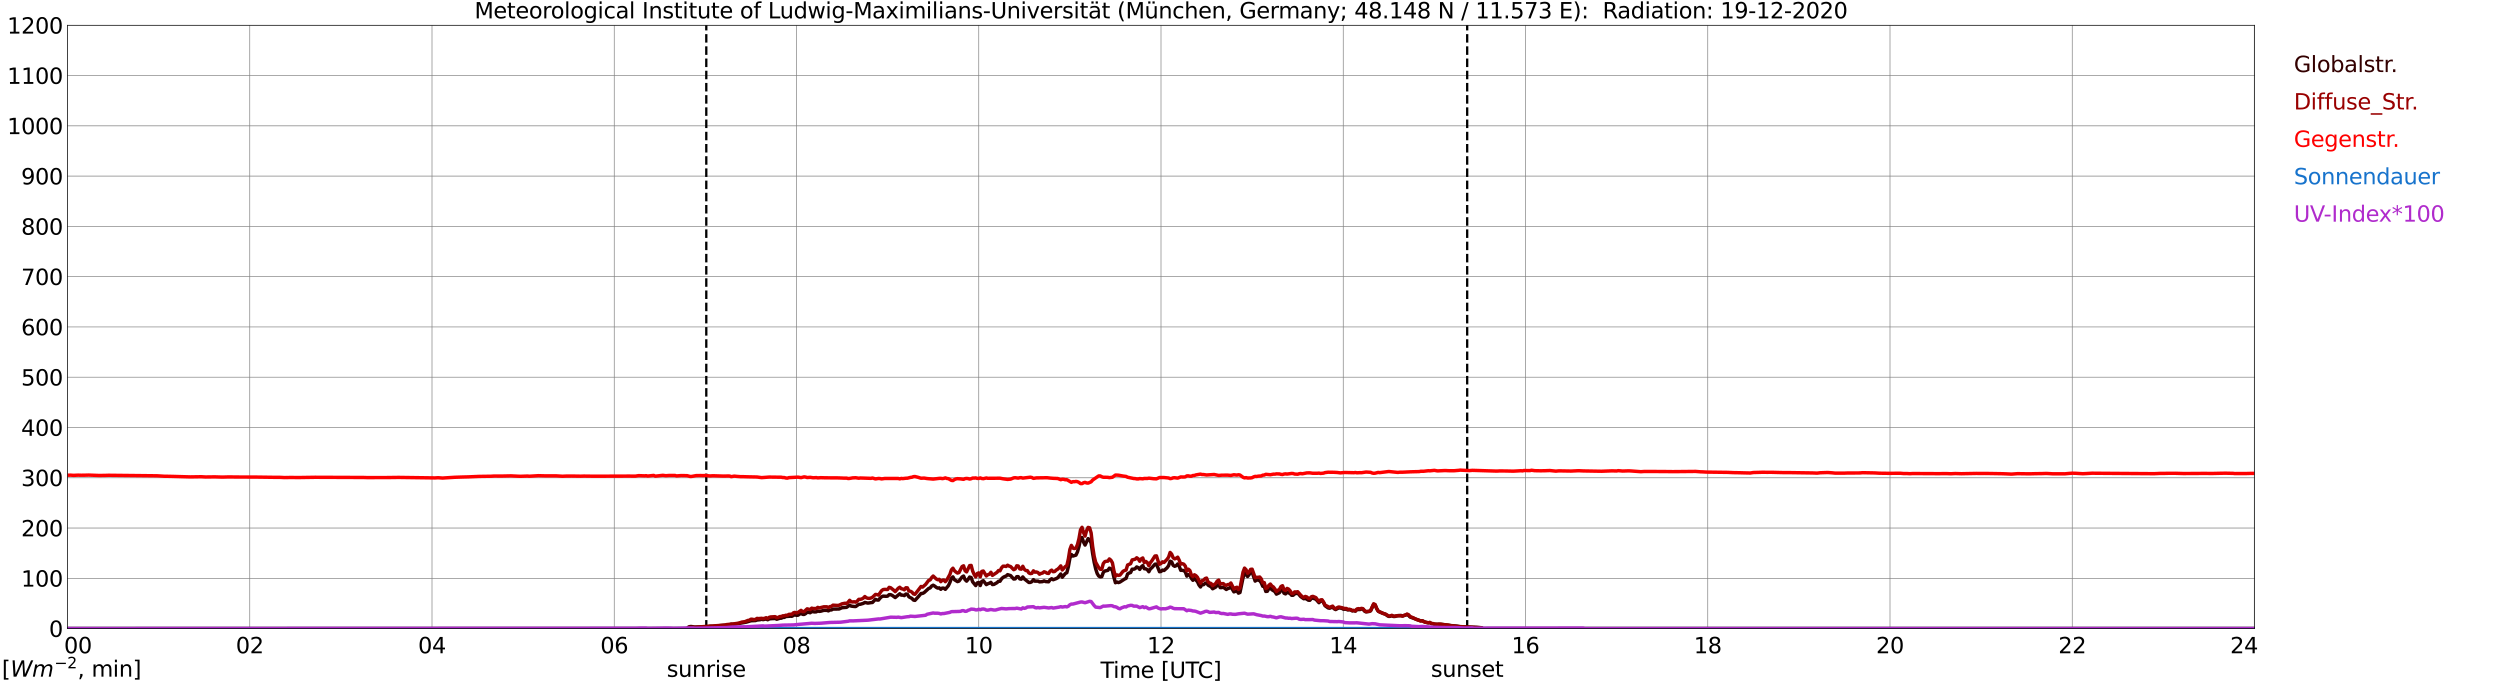 <?xml version="1.0" encoding="utf-8" standalone="no"?>
<!DOCTYPE svg PUBLIC "-//W3C//DTD SVG 1.1//EN"
  "http://www.w3.org/Graphics/SVG/1.1/DTD/svg11.dtd">
<svg xmlns:xlink="http://www.w3.org/1999/xlink" width="1085.4pt" height="296.64pt" viewBox="0 0 1085.4 296.64" xmlns="http://www.w3.org/2000/svg" version="1.1">
 <defs>
  <style type="text/css">*{stroke-linejoin: round; stroke-linecap: butt}</style>
 </defs>
 <g id="figure_1">
  <g id="patch_1">
   <path d="M 0 296.64 
L 1085.4 296.64 
L 1085.4 0 
L 0 0 
z
" style="fill: #ffffff"/>
  </g>
  <g id="axes_1">
   <g id="patch_2">
    <path d="M 29.306 272.909 
L 978.814 272.909 
L 978.814 10.976 
L 29.306 10.976 
z
" style="fill: #ffffff"/>
   </g>
   <g id="patch_3">
    <path d="M 978.814 272.909 
L 978.814 272.909 
L 978.814 10.976 
L 978.814 10.976 
z
" clip-path="url(#p69382b5131)" style="fill: #d3d3d3; opacity: 0.25; stroke: #d3d3d3; stroke-linejoin: miter"/>
   </g>
   <g id="matplotlib.axis_1">
    <g id="xtick_1">
     <g id="line2d_1">
      <path d="M 29.306 272.909 
L 29.306 10.976 
" clip-path="url(#p69382b5131)" style="fill: none; stroke: #808080; stroke-width: 0.3; stroke-linecap: square"/>
     </g>
     <g id="line2d_2"/>
     <g id="text_1">
      <!--    00 -->
      <g transform="translate(18.733 283.627) scale(0.095 -0.095)">
       <defs>
        <path id="DejaVuSans-20" transform="scale(0.016)"/>
        <path id="DejaVuSans-30" d="M 2034 4250 
Q 1547 4250 1301 3770 
Q 1056 3291 1056 2328 
Q 1056 1369 1301 889 
Q 1547 409 2034 409 
Q 2525 409 2770 889 
Q 3016 1369 3016 2328 
Q 3016 3291 2770 3770 
Q 2525 4250 2034 4250 
z
M 2034 4750 
Q 2819 4750 3233 4129 
Q 3647 3509 3647 2328 
Q 3647 1150 3233 529 
Q 2819 -91 2034 -91 
Q 1250 -91 836 529 
Q 422 1150 422 2328 
Q 422 3509 836 4129 
Q 1250 4750 2034 4750 
z
" transform="scale(0.016)"/>
       </defs>
       <use xlink:href="#DejaVuSans-20"/>
       <use xlink:href="#DejaVuSans-20" transform="translate(31.787 0)"/>
       <use xlink:href="#DejaVuSans-20" transform="translate(63.574 0)"/>
       <use xlink:href="#DejaVuSans-30" transform="translate(95.361 0)"/>
       <use xlink:href="#DejaVuSans-30" transform="translate(158.984 0)"/>
      </g>
     </g>
    </g>
    <g id="xtick_2">
     <g id="line2d_3">
      <path d="M 108.431 272.909 
L 108.431 10.976 
" clip-path="url(#p69382b5131)" style="fill: none; stroke: #808080; stroke-width: 0.3; stroke-linecap: square"/>
     </g>
     <g id="line2d_4"/>
     <g id="text_2">
      <!-- 02 -->
      <g transform="translate(102.387 283.627) scale(0.095 -0.095)">
       <defs>
        <path id="DejaVuSans-32" d="M 1228 531 
L 3431 531 
L 3431 0 
L 469 0 
L 469 531 
Q 828 903 1448 1529 
Q 2069 2156 2228 2338 
Q 2531 2678 2651 2914 
Q 2772 3150 2772 3378 
Q 2772 3750 2511 3984 
Q 2250 4219 1831 4219 
Q 1534 4219 1204 4116 
Q 875 4013 500 3803 
L 500 4441 
Q 881 4594 1212 4672 
Q 1544 4750 1819 4750 
Q 2544 4750 2975 4387 
Q 3406 4025 3406 3419 
Q 3406 3131 3298 2873 
Q 3191 2616 2906 2266 
Q 2828 2175 2409 1742 
Q 1991 1309 1228 531 
z
" transform="scale(0.016)"/>
       </defs>
       <use xlink:href="#DejaVuSans-30"/>
       <use xlink:href="#DejaVuSans-32" transform="translate(63.623 0)"/>
      </g>
     </g>
    </g>
    <g id="xtick_3">
     <g id="line2d_5">
      <path d="M 187.557 272.909 
L 187.557 10.976 
" clip-path="url(#p69382b5131)" style="fill: none; stroke: #808080; stroke-width: 0.3; stroke-linecap: square"/>
     </g>
     <g id="line2d_6"/>
     <g id="text_3">
      <!-- 04 -->
      <g transform="translate(181.513 283.627) scale(0.095 -0.095)">
       <defs>
        <path id="DejaVuSans-34" d="M 2419 4116 
L 825 1625 
L 2419 1625 
L 2419 4116 
z
M 2253 4666 
L 3047 4666 
L 3047 1625 
L 3713 1625 
L 3713 1100 
L 3047 1100 
L 3047 0 
L 2419 0 
L 2419 1100 
L 313 1100 
L 313 1709 
L 2253 4666 
z
" transform="scale(0.016)"/>
       </defs>
       <use xlink:href="#DejaVuSans-30"/>
       <use xlink:href="#DejaVuSans-34" transform="translate(63.623 0)"/>
      </g>
     </g>
    </g>
    <g id="xtick_4">
     <g id="line2d_7">
      <path d="M 266.683 272.909 
L 266.683 10.976 
" clip-path="url(#p69382b5131)" style="fill: none; stroke: #808080; stroke-width: 0.3; stroke-linecap: square"/>
     </g>
     <g id="line2d_8"/>
     <g id="text_4">
      <!-- 06 -->
      <g transform="translate(260.638 283.627) scale(0.095 -0.095)">
       <defs>
        <path id="DejaVuSans-36" d="M 2113 2584 
Q 1688 2584 1439 2293 
Q 1191 2003 1191 1497 
Q 1191 994 1439 701 
Q 1688 409 2113 409 
Q 2538 409 2786 701 
Q 3034 994 3034 1497 
Q 3034 2003 2786 2293 
Q 2538 2584 2113 2584 
z
M 3366 4563 
L 3366 3988 
Q 3128 4100 2886 4159 
Q 2644 4219 2406 4219 
Q 1781 4219 1451 3797 
Q 1122 3375 1075 2522 
Q 1259 2794 1537 2939 
Q 1816 3084 2150 3084 
Q 2853 3084 3261 2657 
Q 3669 2231 3669 1497 
Q 3669 778 3244 343 
Q 2819 -91 2113 -91 
Q 1303 -91 875 529 
Q 447 1150 447 2328 
Q 447 3434 972 4092 
Q 1497 4750 2381 4750 
Q 2619 4750 2861 4703 
Q 3103 4656 3366 4563 
z
" transform="scale(0.016)"/>
       </defs>
       <use xlink:href="#DejaVuSans-30"/>
       <use xlink:href="#DejaVuSans-36" transform="translate(63.623 0)"/>
      </g>
     </g>
    </g>
    <g id="xtick_5">
     <g id="line2d_9">
      <path d="M 345.808 272.909 
L 345.808 10.976 
" clip-path="url(#p69382b5131)" style="fill: none; stroke: #808080; stroke-width: 0.3; stroke-linecap: square"/>
     </g>
     <g id="line2d_10"/>
     <g id="text_5">
      <!-- 08 -->
      <g transform="translate(339.764 283.627) scale(0.095 -0.095)">
       <defs>
        <path id="DejaVuSans-38" d="M 2034 2216 
Q 1584 2216 1326 1975 
Q 1069 1734 1069 1313 
Q 1069 891 1326 650 
Q 1584 409 2034 409 
Q 2484 409 2743 651 
Q 3003 894 3003 1313 
Q 3003 1734 2745 1975 
Q 2488 2216 2034 2216 
z
M 1403 2484 
Q 997 2584 770 2862 
Q 544 3141 544 3541 
Q 544 4100 942 4425 
Q 1341 4750 2034 4750 
Q 2731 4750 3128 4425 
Q 3525 4100 3525 3541 
Q 3525 3141 3298 2862 
Q 3072 2584 2669 2484 
Q 3125 2378 3379 2068 
Q 3634 1759 3634 1313 
Q 3634 634 3220 271 
Q 2806 -91 2034 -91 
Q 1263 -91 848 271 
Q 434 634 434 1313 
Q 434 1759 690 2068 
Q 947 2378 1403 2484 
z
M 1172 3481 
Q 1172 3119 1398 2916 
Q 1625 2713 2034 2713 
Q 2441 2713 2670 2916 
Q 2900 3119 2900 3481 
Q 2900 3844 2670 4047 
Q 2441 4250 2034 4250 
Q 1625 4250 1398 4047 
Q 1172 3844 1172 3481 
z
" transform="scale(0.016)"/>
       </defs>
       <use xlink:href="#DejaVuSans-30"/>
       <use xlink:href="#DejaVuSans-38" transform="translate(63.623 0)"/>
      </g>
     </g>
    </g>
    <g id="xtick_6">
     <g id="line2d_11">
      <path d="M 424.934 272.909 
L 424.934 10.976 
" clip-path="url(#p69382b5131)" style="fill: none; stroke: #808080; stroke-width: 0.3; stroke-linecap: square"/>
     </g>
     <g id="line2d_12"/>
     <g id="text_6">
      <!-- 10 -->
      <g transform="translate(418.89 283.627) scale(0.095 -0.095)">
       <defs>
        <path id="DejaVuSans-31" d="M 794 531 
L 1825 531 
L 1825 4091 
L 703 3866 
L 703 4441 
L 1819 4666 
L 2450 4666 
L 2450 531 
L 3481 531 
L 3481 0 
L 794 0 
L 794 531 
z
" transform="scale(0.016)"/>
       </defs>
       <use xlink:href="#DejaVuSans-31"/>
       <use xlink:href="#DejaVuSans-30" transform="translate(63.623 0)"/>
      </g>
     </g>
    </g>
    <g id="xtick_7">
     <g id="line2d_13">
      <path d="M 504.06 272.909 
L 504.06 10.976 
" clip-path="url(#p69382b5131)" style="fill: none; stroke: #808080; stroke-width: 0.3; stroke-linecap: square"/>
     </g>
     <g id="line2d_14"/>
     <g id="text_7">
      <!-- 12 -->
      <g transform="translate(498.015 283.627) scale(0.095 -0.095)">
       <use xlink:href="#DejaVuSans-31"/>
       <use xlink:href="#DejaVuSans-32" transform="translate(63.623 0)"/>
      </g>
     </g>
    </g>
    <g id="xtick_8">
     <g id="line2d_15">
      <path d="M 583.185 272.909 
L 583.185 10.976 
" clip-path="url(#p69382b5131)" style="fill: none; stroke: #808080; stroke-width: 0.3; stroke-linecap: square"/>
     </g>
     <g id="line2d_16"/>
     <g id="text_8">
      <!-- 14 -->
      <g transform="translate(577.141 283.627) scale(0.095 -0.095)">
       <use xlink:href="#DejaVuSans-31"/>
       <use xlink:href="#DejaVuSans-34" transform="translate(63.623 0)"/>
      </g>
     </g>
    </g>
    <g id="xtick_9">
     <g id="line2d_17">
      <path d="M 662.311 272.909 
L 662.311 10.976 
" clip-path="url(#p69382b5131)" style="fill: none; stroke: #808080; stroke-width: 0.3; stroke-linecap: square"/>
     </g>
     <g id="line2d_18"/>
     <g id="text_9">
      <!-- 16 -->
      <g transform="translate(656.267 283.627) scale(0.095 -0.095)">
       <use xlink:href="#DejaVuSans-31"/>
       <use xlink:href="#DejaVuSans-36" transform="translate(63.623 0)"/>
      </g>
     </g>
    </g>
    <g id="xtick_10">
     <g id="line2d_19">
      <path d="M 741.437 272.909 
L 741.437 10.976 
" clip-path="url(#p69382b5131)" style="fill: none; stroke: #808080; stroke-width: 0.3; stroke-linecap: square"/>
     </g>
     <g id="line2d_20"/>
     <g id="text_10">
      <!-- 18 -->
      <g transform="translate(735.392 283.627) scale(0.095 -0.095)">
       <use xlink:href="#DejaVuSans-31"/>
       <use xlink:href="#DejaVuSans-38" transform="translate(63.623 0)"/>
      </g>
     </g>
    </g>
    <g id="xtick_11">
     <g id="line2d_21">
      <path d="M 820.562 272.909 
L 820.562 10.976 
" clip-path="url(#p69382b5131)" style="fill: none; stroke: #808080; stroke-width: 0.3; stroke-linecap: square"/>
     </g>
     <g id="line2d_22"/>
     <g id="text_11">
      <!-- 20 -->
      <g transform="translate(814.518 283.627) scale(0.095 -0.095)">
       <use xlink:href="#DejaVuSans-32"/>
       <use xlink:href="#DejaVuSans-30" transform="translate(63.623 0)"/>
      </g>
     </g>
    </g>
    <g id="xtick_12">
     <g id="line2d_23">
      <path d="M 899.688 272.909 
L 899.688 10.976 
" clip-path="url(#p69382b5131)" style="fill: none; stroke: #808080; stroke-width: 0.3; stroke-linecap: square"/>
     </g>
     <g id="line2d_24"/>
     <g id="text_12">
      <!-- 22 -->
      <g transform="translate(893.644 283.627) scale(0.095 -0.095)">
       <use xlink:href="#DejaVuSans-32"/>
       <use xlink:href="#DejaVuSans-32" transform="translate(63.623 0)"/>
      </g>
     </g>
    </g>
    <g id="xtick_13">
     <g id="line2d_25">
      <path d="M 978.814 272.909 
L 978.814 10.976 
" clip-path="url(#p69382b5131)" style="fill: none; stroke: #808080; stroke-width: 0.3; stroke-linecap: square"/>
     </g>
     <g id="line2d_26"/>
     <g id="text_13">
      <!-- 24    -->
      <g transform="translate(968.241 283.627) scale(0.095 -0.095)">
       <use xlink:href="#DejaVuSans-32"/>
       <use xlink:href="#DejaVuSans-34" transform="translate(63.623 0)"/>
       <use xlink:href="#DejaVuSans-20" transform="translate(127.246 0)"/>
       <use xlink:href="#DejaVuSans-20" transform="translate(159.033 0)"/>
       <use xlink:href="#DejaVuSans-20" transform="translate(190.82 0)"/>
      </g>
     </g>
    </g>
    <g id="text_14">
     <!-- Time [UTC] -->
     <g transform="translate(477.806 294.322) scale(0.095 -0.095)">
      <defs>
       <path id="DejaVuSans-54" d="M -19 4666 
L 3928 4666 
L 3928 4134 
L 2272 4134 
L 2272 0 
L 1638 0 
L 1638 4134 
L -19 4134 
L -19 4666 
z
" transform="scale(0.016)"/>
       <path id="DejaVuSans-69" d="M 603 3500 
L 1178 3500 
L 1178 0 
L 603 0 
L 603 3500 
z
M 603 4863 
L 1178 4863 
L 1178 4134 
L 603 4134 
L 603 4863 
z
" transform="scale(0.016)"/>
       <path id="DejaVuSans-6d" d="M 3328 2828 
Q 3544 3216 3844 3400 
Q 4144 3584 4550 3584 
Q 5097 3584 5394 3201 
Q 5691 2819 5691 2113 
L 5691 0 
L 5113 0 
L 5113 2094 
Q 5113 2597 4934 2840 
Q 4756 3084 4391 3084 
Q 3944 3084 3684 2787 
Q 3425 2491 3425 1978 
L 3425 0 
L 2847 0 
L 2847 2094 
Q 2847 2600 2669 2842 
Q 2491 3084 2119 3084 
Q 1678 3084 1418 2786 
Q 1159 2488 1159 1978 
L 1159 0 
L 581 0 
L 581 3500 
L 1159 3500 
L 1159 2956 
Q 1356 3278 1631 3431 
Q 1906 3584 2284 3584 
Q 2666 3584 2933 3390 
Q 3200 3197 3328 2828 
z
" transform="scale(0.016)"/>
       <path id="DejaVuSans-65" d="M 3597 1894 
L 3597 1613 
L 953 1613 
Q 991 1019 1311 708 
Q 1631 397 2203 397 
Q 2534 397 2845 478 
Q 3156 559 3463 722 
L 3463 178 
Q 3153 47 2828 -22 
Q 2503 -91 2169 -91 
Q 1331 -91 842 396 
Q 353 884 353 1716 
Q 353 2575 817 3079 
Q 1281 3584 2069 3584 
Q 2775 3584 3186 3129 
Q 3597 2675 3597 1894 
z
M 3022 2063 
Q 3016 2534 2758 2815 
Q 2500 3097 2075 3097 
Q 1594 3097 1305 2825 
Q 1016 2553 972 2059 
L 3022 2063 
z
" transform="scale(0.016)"/>
       <path id="DejaVuSans-5b" d="M 550 4863 
L 1875 4863 
L 1875 4416 
L 1125 4416 
L 1125 -397 
L 1875 -397 
L 1875 -844 
L 550 -844 
L 550 4863 
z
" transform="scale(0.016)"/>
       <path id="DejaVuSans-55" d="M 556 4666 
L 1191 4666 
L 1191 1831 
Q 1191 1081 1462 751 
Q 1734 422 2344 422 
Q 2950 422 3222 751 
Q 3494 1081 3494 1831 
L 3494 4666 
L 4128 4666 
L 4128 1753 
Q 4128 841 3676 375 
Q 3225 -91 2344 -91 
Q 1459 -91 1007 375 
Q 556 841 556 1753 
L 556 4666 
z
" transform="scale(0.016)"/>
       <path id="DejaVuSans-43" d="M 4122 4306 
L 4122 3641 
Q 3803 3938 3442 4084 
Q 3081 4231 2675 4231 
Q 1875 4231 1450 3742 
Q 1025 3253 1025 2328 
Q 1025 1406 1450 917 
Q 1875 428 2675 428 
Q 3081 428 3442 575 
Q 3803 722 4122 1019 
L 4122 359 
Q 3791 134 3420 21 
Q 3050 -91 2638 -91 
Q 1578 -91 968 557 
Q 359 1206 359 2328 
Q 359 3453 968 4101 
Q 1578 4750 2638 4750 
Q 3056 4750 3426 4639 
Q 3797 4528 4122 4306 
z
" transform="scale(0.016)"/>
       <path id="DejaVuSans-5d" d="M 1947 4863 
L 1947 -844 
L 622 -844 
L 622 -397 
L 1369 -397 
L 1369 4416 
L 622 4416 
L 622 4863 
L 1947 4863 
z
" transform="scale(0.016)"/>
      </defs>
      <use xlink:href="#DejaVuSans-54"/>
      <use xlink:href="#DejaVuSans-69" transform="translate(57.959 0)"/>
      <use xlink:href="#DejaVuSans-6d" transform="translate(85.742 0)"/>
      <use xlink:href="#DejaVuSans-65" transform="translate(183.154 0)"/>
      <use xlink:href="#DejaVuSans-20" transform="translate(244.678 0)"/>
      <use xlink:href="#DejaVuSans-5b" transform="translate(276.465 0)"/>
      <use xlink:href="#DejaVuSans-55" transform="translate(315.479 0)"/>
      <use xlink:href="#DejaVuSans-54" transform="translate(388.672 0)"/>
      <use xlink:href="#DejaVuSans-43" transform="translate(443.881 0)"/>
      <use xlink:href="#DejaVuSans-5d" transform="translate(513.705 0)"/>
     </g>
    </g>
   </g>
   <g id="matplotlib.axis_2">
    <g id="ytick_1">
     <g id="line2d_27">
      <path d="M 29.306 272.909 
L 978.814 272.909 
" clip-path="url(#p69382b5131)" style="fill: none; stroke: #808080; stroke-width: 0.3; stroke-linecap: square"/>
     </g>
     <g id="line2d_28"/>
     <g id="text_15">
      <!-- 0 -->
      <g transform="translate(21.261 276.518) scale(0.095 -0.095)">
       <use xlink:href="#DejaVuSans-30"/>
      </g>
     </g>
    </g>
    <g id="ytick_2">
     <g id="line2d_29">
      <path d="M 29.306 251.081 
L 978.814 251.081 
" clip-path="url(#p69382b5131)" style="fill: none; stroke: #808080; stroke-width: 0.3; stroke-linecap: square"/>
     </g>
     <g id="line2d_30"/>
     <g id="text_16">
      <!-- 100 -->
      <g transform="translate(9.173 254.69) scale(0.095 -0.095)">
       <use xlink:href="#DejaVuSans-31"/>
       <use xlink:href="#DejaVuSans-30" transform="translate(63.623 0)"/>
       <use xlink:href="#DejaVuSans-30" transform="translate(127.246 0)"/>
      </g>
     </g>
    </g>
    <g id="ytick_3">
     <g id="line2d_31">
      <path d="M 29.306 229.253 
L 978.814 229.253 
" clip-path="url(#p69382b5131)" style="fill: none; stroke: #808080; stroke-width: 0.3; stroke-linecap: square"/>
     </g>
     <g id="line2d_32"/>
     <g id="text_17">
      <!-- 200 -->
      <g transform="translate(9.173 232.863) scale(0.095 -0.095)">
       <use xlink:href="#DejaVuSans-32"/>
       <use xlink:href="#DejaVuSans-30" transform="translate(63.623 0)"/>
       <use xlink:href="#DejaVuSans-30" transform="translate(127.246 0)"/>
      </g>
     </g>
    </g>
    <g id="ytick_4">
     <g id="line2d_33">
      <path d="M 29.306 207.426 
L 978.814 207.426 
" clip-path="url(#p69382b5131)" style="fill: none; stroke: #808080; stroke-width: 0.3; stroke-linecap: square"/>
     </g>
     <g id="line2d_34"/>
     <g id="text_18">
      <!-- 300 -->
      <g transform="translate(9.173 211.035) scale(0.095 -0.095)">
       <defs>
        <path id="DejaVuSans-33" d="M 2597 2516 
Q 3050 2419 3304 2112 
Q 3559 1806 3559 1356 
Q 3559 666 3084 287 
Q 2609 -91 1734 -91 
Q 1441 -91 1130 -33 
Q 819 25 488 141 
L 488 750 
Q 750 597 1062 519 
Q 1375 441 1716 441 
Q 2309 441 2620 675 
Q 2931 909 2931 1356 
Q 2931 1769 2642 2001 
Q 2353 2234 1838 2234 
L 1294 2234 
L 1294 2753 
L 1863 2753 
Q 2328 2753 2575 2939 
Q 2822 3125 2822 3475 
Q 2822 3834 2567 4026 
Q 2313 4219 1838 4219 
Q 1578 4219 1281 4162 
Q 984 4106 628 3988 
L 628 4550 
Q 988 4650 1302 4700 
Q 1616 4750 1894 4750 
Q 2613 4750 3031 4423 
Q 3450 4097 3450 3541 
Q 3450 3153 3228 2886 
Q 3006 2619 2597 2516 
z
" transform="scale(0.016)"/>
       </defs>
       <use xlink:href="#DejaVuSans-33"/>
       <use xlink:href="#DejaVuSans-30" transform="translate(63.623 0)"/>
       <use xlink:href="#DejaVuSans-30" transform="translate(127.246 0)"/>
      </g>
     </g>
    </g>
    <g id="ytick_5">
     <g id="line2d_35">
      <path d="M 29.306 185.598 
L 978.814 185.598 
" clip-path="url(#p69382b5131)" style="fill: none; stroke: #808080; stroke-width: 0.3; stroke-linecap: square"/>
     </g>
     <g id="line2d_36"/>
     <g id="text_19">
      <!-- 400 -->
      <g transform="translate(9.173 189.207) scale(0.095 -0.095)">
       <use xlink:href="#DejaVuSans-34"/>
       <use xlink:href="#DejaVuSans-30" transform="translate(63.623 0)"/>
       <use xlink:href="#DejaVuSans-30" transform="translate(127.246 0)"/>
      </g>
     </g>
    </g>
    <g id="ytick_6">
     <g id="line2d_37">
      <path d="M 29.306 163.77 
L 978.814 163.77 
" clip-path="url(#p69382b5131)" style="fill: none; stroke: #808080; stroke-width: 0.3; stroke-linecap: square"/>
     </g>
     <g id="line2d_38"/>
     <g id="text_20">
      <!-- 500 -->
      <g transform="translate(9.173 167.379) scale(0.095 -0.095)">
       <defs>
        <path id="DejaVuSans-35" d="M 691 4666 
L 3169 4666 
L 3169 4134 
L 1269 4134 
L 1269 2991 
Q 1406 3038 1543 3061 
Q 1681 3084 1819 3084 
Q 2600 3084 3056 2656 
Q 3513 2228 3513 1497 
Q 3513 744 3044 326 
Q 2575 -91 1722 -91 
Q 1428 -91 1123 -41 
Q 819 9 494 109 
L 494 744 
Q 775 591 1075 516 
Q 1375 441 1709 441 
Q 2250 441 2565 725 
Q 2881 1009 2881 1497 
Q 2881 1984 2565 2268 
Q 2250 2553 1709 2553 
Q 1456 2553 1204 2497 
Q 953 2441 691 2322 
L 691 4666 
z
" transform="scale(0.016)"/>
       </defs>
       <use xlink:href="#DejaVuSans-35"/>
       <use xlink:href="#DejaVuSans-30" transform="translate(63.623 0)"/>
       <use xlink:href="#DejaVuSans-30" transform="translate(127.246 0)"/>
      </g>
     </g>
    </g>
    <g id="ytick_7">
     <g id="line2d_39">
      <path d="M 29.306 141.942 
L 978.814 141.942 
" clip-path="url(#p69382b5131)" style="fill: none; stroke: #808080; stroke-width: 0.3; stroke-linecap: square"/>
     </g>
     <g id="line2d_40"/>
     <g id="text_21">
      <!-- 600 -->
      <g transform="translate(9.173 145.551) scale(0.095 -0.095)">
       <use xlink:href="#DejaVuSans-36"/>
       <use xlink:href="#DejaVuSans-30" transform="translate(63.623 0)"/>
       <use xlink:href="#DejaVuSans-30" transform="translate(127.246 0)"/>
      </g>
     </g>
    </g>
    <g id="ytick_8">
     <g id="line2d_41">
      <path d="M 29.306 120.114 
L 978.814 120.114 
" clip-path="url(#p69382b5131)" style="fill: none; stroke: #808080; stroke-width: 0.3; stroke-linecap: square"/>
     </g>
     <g id="line2d_42"/>
     <g id="text_22">
      <!-- 700 -->
      <g transform="translate(9.173 123.724) scale(0.095 -0.095)">
       <defs>
        <path id="DejaVuSans-37" d="M 525 4666 
L 3525 4666 
L 3525 4397 
L 1831 0 
L 1172 0 
L 2766 4134 
L 525 4134 
L 525 4666 
z
" transform="scale(0.016)"/>
       </defs>
       <use xlink:href="#DejaVuSans-37"/>
       <use xlink:href="#DejaVuSans-30" transform="translate(63.623 0)"/>
       <use xlink:href="#DejaVuSans-30" transform="translate(127.246 0)"/>
      </g>
     </g>
    </g>
    <g id="ytick_9">
     <g id="line2d_43">
      <path d="M 29.306 98.287 
L 978.814 98.287 
" clip-path="url(#p69382b5131)" style="fill: none; stroke: #808080; stroke-width: 0.3; stroke-linecap: square"/>
     </g>
     <g id="line2d_44"/>
     <g id="text_23">
      <!-- 800 -->
      <g transform="translate(9.173 101.896) scale(0.095 -0.095)">
       <use xlink:href="#DejaVuSans-38"/>
       <use xlink:href="#DejaVuSans-30" transform="translate(63.623 0)"/>
       <use xlink:href="#DejaVuSans-30" transform="translate(127.246 0)"/>
      </g>
     </g>
    </g>
    <g id="ytick_10">
     <g id="line2d_45">
      <path d="M 29.306 76.459 
L 978.814 76.459 
" clip-path="url(#p69382b5131)" style="fill: none; stroke: #808080; stroke-width: 0.3; stroke-linecap: square"/>
     </g>
     <g id="line2d_46"/>
     <g id="text_24">
      <!-- 900 -->
      <g transform="translate(9.173 80.068) scale(0.095 -0.095)">
       <defs>
        <path id="DejaVuSans-39" d="M 703 97 
L 703 672 
Q 941 559 1184 500 
Q 1428 441 1663 441 
Q 2288 441 2617 861 
Q 2947 1281 2994 2138 
Q 2813 1869 2534 1725 
Q 2256 1581 1919 1581 
Q 1219 1581 811 2004 
Q 403 2428 403 3163 
Q 403 3881 828 4315 
Q 1253 4750 1959 4750 
Q 2769 4750 3195 4129 
Q 3622 3509 3622 2328 
Q 3622 1225 3098 567 
Q 2575 -91 1691 -91 
Q 1453 -91 1209 -44 
Q 966 3 703 97 
z
M 1959 2075 
Q 2384 2075 2632 2365 
Q 2881 2656 2881 3163 
Q 2881 3666 2632 3958 
Q 2384 4250 1959 4250 
Q 1534 4250 1286 3958 
Q 1038 3666 1038 3163 
Q 1038 2656 1286 2365 
Q 1534 2075 1959 2075 
z
" transform="scale(0.016)"/>
       </defs>
       <use xlink:href="#DejaVuSans-39"/>
       <use xlink:href="#DejaVuSans-30" transform="translate(63.623 0)"/>
       <use xlink:href="#DejaVuSans-30" transform="translate(127.246 0)"/>
      </g>
     </g>
    </g>
    <g id="ytick_11">
     <g id="line2d_47">
      <path d="M 29.306 54.631 
L 978.814 54.631 
" clip-path="url(#p69382b5131)" style="fill: none; stroke: #808080; stroke-width: 0.3; stroke-linecap: square"/>
     </g>
     <g id="line2d_48"/>
     <g id="text_25">
      <!-- 1000 -->
      <g transform="translate(3.128 58.24) scale(0.095 -0.095)">
       <use xlink:href="#DejaVuSans-31"/>
       <use xlink:href="#DejaVuSans-30" transform="translate(63.623 0)"/>
       <use xlink:href="#DejaVuSans-30" transform="translate(127.246 0)"/>
       <use xlink:href="#DejaVuSans-30" transform="translate(190.869 0)"/>
      </g>
     </g>
    </g>
    <g id="ytick_12">
     <g id="line2d_49">
      <path d="M 29.306 32.803 
L 978.814 32.803 
" clip-path="url(#p69382b5131)" style="fill: none; stroke: #808080; stroke-width: 0.3; stroke-linecap: square"/>
     </g>
     <g id="line2d_50"/>
     <g id="text_26">
      <!-- 1100 -->
      <g transform="translate(3.128 36.413) scale(0.095 -0.095)">
       <use xlink:href="#DejaVuSans-31"/>
       <use xlink:href="#DejaVuSans-31" transform="translate(63.623 0)"/>
       <use xlink:href="#DejaVuSans-30" transform="translate(127.246 0)"/>
       <use xlink:href="#DejaVuSans-30" transform="translate(190.869 0)"/>
      </g>
     </g>
    </g>
    <g id="ytick_13">
     <g id="line2d_51">
      <path d="M 29.306 10.976 
L 978.814 10.976 
" clip-path="url(#p69382b5131)" style="fill: none; stroke: #808080; stroke-width: 0.3; stroke-linecap: square"/>
     </g>
     <g id="line2d_52"/>
     <g id="text_27">
      <!-- 1200 -->
      <g transform="translate(3.128 14.585) scale(0.095 -0.095)">
       <use xlink:href="#DejaVuSans-31"/>
       <use xlink:href="#DejaVuSans-32" transform="translate(63.623 0)"/>
       <use xlink:href="#DejaVuSans-30" transform="translate(127.246 0)"/>
       <use xlink:href="#DejaVuSans-30" transform="translate(190.869 0)"/>
      </g>
     </g>
    </g>
   </g>
   <g id="line2d_53">
    <path d="M 306.641 272.909 
L 306.641 10.976 
" clip-path="url(#p69382b5131)" style="fill: none; stroke-dasharray: 3.7,1.6; stroke-dashoffset: 0; stroke: #000000"/>
   </g>
   <g id="line2d_54">
    <path d="M 636.991 272.909 
L 636.991 10.976 
" clip-path="url(#p69382b5131)" style="fill: none; stroke-dasharray: 3.7,1.6; stroke-dashoffset: 0; stroke: #000000"/>
   </g>
   <g id="line2d_55">
    <path d="M 29.306 272.909 
L 298.333 272.909 
L 298.992 272.191 
L 299.652 272.023 
L 300.311 272.023 
L 301.63 272.258 
L 307.564 272.058 
L 308.224 271.905 
L 309.543 271.955 
L 310.861 271.82 
L 312.18 271.652 
L 313.499 271.534 
L 316.796 271.263 
L 317.455 270.977 
L 318.114 271.077 
L 318.774 271.06 
L 320.093 270.807 
L 324.049 270.097 
L 326.027 269.508 
L 328.005 269.423 
L 328.665 269.187 
L 329.983 269.052 
L 330.643 268.849 
L 331.302 269.019 
L 332.621 268.748 
L 333.28 269.069 
L 333.94 268.731 
L 334.599 268.613 
L 336.577 268.528 
L 337.236 268.849 
L 338.555 268.428 
L 339.215 268.393 
L 339.874 268.072 
L 340.533 268.039 
L 341.193 267.668 
L 343.171 267.533 
L 343.83 267.565 
L 344.49 267.162 
L 345.149 266.924 
L 345.808 267.162 
L 346.468 267.094 
L 347.787 266.216 
L 348.446 266.723 
L 349.105 266.773 
L 349.765 266.402 
L 350.424 265.81 
L 351.083 265.861 
L 351.743 266.031 
L 352.402 265.524 
L 353.721 265.675 
L 354.38 265.642 
L 355.04 265.254 
L 355.699 265.439 
L 356.359 265.354 
L 357.677 264.983 
L 358.996 264.983 
L 359.655 265.219 
L 360.315 264.83 
L 360.974 264.815 
L 361.634 264.444 
L 364.271 264.409 
L 365.59 263.835 
L 367.568 263.684 
L 368.887 262.737 
L 369.546 263.161 
L 370.865 263.311 
L 371.524 263.346 
L 372.843 262.383 
L 373.502 262.351 
L 374.821 261.962 
L 375.481 261.556 
L 376.799 261.844 
L 378.118 261.641 
L 378.777 261.574 
L 380.096 260.205 
L 380.756 260.511 
L 381.415 260.526 
L 382.074 259.716 
L 382.734 259.092 
L 383.393 258.821 
L 384.712 258.889 
L 385.371 258.821 
L 386.031 258.164 
L 386.69 258.179 
L 387.349 258.485 
L 388.668 259.43 
L 390.646 257.791 
L 391.306 258.382 
L 391.965 258.382 
L 392.624 258.585 
L 393.284 257.911 
L 393.943 257.994 
L 394.603 259.109 
L 395.921 259.819 
L 396.581 260.526 
L 397.24 260.661 
L 398.559 259.227 
L 399.878 257.673 
L 400.537 257.64 
L 401.196 257.302 
L 403.175 255.497 
L 403.834 255.244 
L 404.493 254.432 
L 405.153 254.078 
L 405.812 254.467 
L 406.471 254.99 
L 407.131 255.344 
L 407.79 255.226 
L 408.45 255.85 
L 409.109 255.327 
L 409.768 255.361 
L 410.428 255.868 
L 411.746 254.281 
L 412.406 252.897 
L 413.065 251.107 
L 413.725 250.465 
L 414.384 251.697 
L 415.703 252.509 
L 416.362 252.288 
L 417.681 250.498 
L 418.34 250.094 
L 419 251.681 
L 419.659 252.306 
L 420.318 251.529 
L 420.978 250.533 
L 421.637 250.751 
L 422.297 252.626 
L 423.615 254.231 
L 424.275 253.083 
L 424.934 252.88 
L 425.593 254.213 
L 426.253 252.406 
L 426.912 252.12 
L 428.231 253.807 
L 428.89 253.436 
L 429.55 253.201 
L 430.209 252.845 
L 430.869 253.79 
L 431.528 253.724 
L 432.847 252.98 
L 433.506 252.356 
L 434.165 252.356 
L 434.825 251.31 
L 435.484 250.701 
L 436.144 250.33 
L 436.803 250.11 
L 437.462 249.485 
L 438.781 249.909 
L 440.1 251.393 
L 440.759 251.326 
L 441.419 250.38 
L 442.078 250.363 
L 442.737 251.326 
L 443.397 251.461 
L 444.056 250.483 
L 444.716 251.326 
L 446.694 252.88 
L 447.353 252.862 
L 448.012 252.541 
L 448.672 251.664 
L 449.331 252.323 
L 450.65 252.288 
L 451.309 252.626 
L 452.628 252.524 
L 453.287 252.203 
L 453.947 252.491 
L 455.266 252.592 
L 455.925 251.697 
L 456.584 251.275 
L 457.244 251.697 
L 458.563 251.208 
L 459.222 250.837 
L 460.541 249.199 
L 461.2 250.601 
L 462.519 248.996 
L 463.178 248.643 
L 463.838 246.043 
L 464.497 242.413 
L 465.156 240.741 
L 465.816 241.416 
L 467.134 241.012 
L 467.794 239.593 
L 468.453 237.264 
L 469.113 234.055 
L 469.772 233.363 
L 470.431 235.374 
L 471.091 236.64 
L 472.409 233.855 
L 473.069 234.293 
L 473.728 235.813 
L 474.388 240.388 
L 475.047 244.151 
L 475.706 247.004 
L 476.366 249.031 
L 477.025 250.094 
L 477.685 250.465 
L 478.344 250.363 
L 479.003 248.54 
L 479.663 247.916 
L 480.981 247.63 
L 481.641 246.683 
L 482.3 246.903 
L 482.96 247.748 
L 483.619 250.668 
L 484.278 252.998 
L 484.938 252.694 
L 485.597 252.93 
L 486.256 252.694 
L 488.235 251.411 
L 488.894 251.107 
L 489.553 249.199 
L 490.213 248.793 
L 490.872 248.558 
L 491.532 247.124 
L 492.191 247.139 
L 492.85 246.886 
L 493.51 246.144 
L 494.169 246.447 
L 494.828 247.207 
L 495.488 246.126 
L 496.147 245.57 
L 496.807 246.921 
L 497.466 246.971 
L 498.125 247.324 
L 498.785 248.219 
L 499.444 247.004 
L 500.103 246.464 
L 501.422 244.963 
L 502.082 244.878 
L 503.4 248.219 
L 504.06 248.119 
L 504.719 247.51 
L 505.379 247.68 
L 506.697 246.515 
L 507.357 245.604 
L 508.016 243.644 
L 508.675 243.932 
L 509.335 245.452 
L 509.994 245.858 
L 510.654 245.604 
L 511.313 244.86 
L 511.972 245.858 
L 512.632 247.613 
L 513.291 247.595 
L 513.95 247.748 
L 514.61 248.287 
L 515.269 250.127 
L 515.929 249.503 
L 516.588 249.638 
L 517.247 251.107 
L 517.907 251.935 
L 518.566 251.125 
L 519.885 252.541 
L 520.544 253.978 
L 521.204 254.838 
L 521.863 253.74 
L 522.522 253.858 
L 523.182 253.301 
L 523.841 253.015 
L 524.501 254.043 
L 525.819 254.77 
L 526.479 255.615 
L 527.797 254.888 
L 528.457 254.163 
L 529.116 253.724 
L 529.776 255.124 
L 530.435 255.108 
L 531.094 254.923 
L 532.413 255.918 
L 533.073 255.53 
L 533.732 255.327 
L 534.391 254.787 
L 535.71 256.964 
L 537.029 256.475 
L 537.688 257.522 
L 538.348 257.234 
L 539.666 250.871 
L 540.326 248.828 
L 540.985 249.317 
L 541.644 250.297 
L 542.304 249.485 
L 542.963 248.337 
L 543.623 248.405 
L 544.941 252.288 
L 545.601 251.817 
L 546.26 251.867 
L 546.919 252.085 
L 547.579 252.998 
L 548.238 254.534 
L 548.898 254.552 
L 549.557 256.778 
L 550.216 256.71 
L 550.876 255.58 
L 551.535 255.244 
L 552.195 256.018 
L 553.513 256.846 
L 554.173 257.944 
L 555.491 257.319 
L 556.151 256.204 
L 556.81 256.053 
L 557.47 257.555 
L 558.129 257.843 
L 558.788 257.116 
L 560.107 257.69 
L 560.766 258.433 
L 561.426 258.433 
L 562.085 257.826 
L 563.404 257.487 
L 564.723 259.024 
L 566.042 259.952 
L 566.701 259.834 
L 567.36 260.122 
L 568.02 260.578 
L 568.679 260.611 
L 569.338 259.819 
L 569.998 259.683 
L 571.317 260.172 
L 572.635 261.659 
L 573.295 261 
L 573.954 260.797 
L 574.613 261.606 
L 575.273 262.975 
L 576.592 263.92 
L 577.251 264.088 
L 578.57 263.481 
L 579.229 264.309 
L 579.889 264.645 
L 581.207 263.92 
L 582.526 264.071 
L 583.185 264.477 
L 584.504 264.494 
L 585.164 264.83 
L 585.823 264.747 
L 586.482 264.865 
L 587.142 265.254 
L 587.801 265.101 
L 588.46 265.339 
L 589.12 264.63 
L 590.439 264.645 
L 591.098 264.392 
L 591.757 264.477 
L 592.417 265.321 
L 593.076 265.675 
L 594.395 265.472 
L 595.054 265.219 
L 596.373 262.401 
L 597.032 262.687 
L 597.692 264.191 
L 598.351 265.339 
L 600.329 266.299 
L 600.989 266.452 
L 601.648 266.773 
L 602.307 267.297 
L 602.967 267.633 
L 603.626 267.565 
L 604.286 267.297 
L 604.945 267.65 
L 605.604 267.65 
L 606.923 267.262 
L 608.242 267.194 
L 608.901 267.465 
L 610.879 266.806 
L 611.539 267.179 
L 612.198 267.871 
L 616.814 269.576 
L 617.473 269.491 
L 618.792 270.097 
L 620.111 270.436 
L 620.77 270.285 
L 621.429 270.724 
L 622.089 270.807 
L 622.748 271.01 
L 626.045 271.06 
L 630.001 271.601 
L 632.639 271.837 
L 633.958 272.108 
L 641.211 272.378 
L 643.189 272.529 
L 643.848 272.909 
L 978.154 272.909 
L 978.154 272.909 
" clip-path="url(#p69382b5131)" style="fill: none; stroke: #330000; stroke-width: 1.5; stroke-linecap: square"/>
   </g>
   <g id="line2d_56">
    <path d="M 29.306 272.909 
L 298.333 272.909 
L 298.992 272.387 
L 300.971 272.302 
L 301.63 272.346 
L 303.608 272.178 
L 314.818 271.379 
L 315.477 271.169 
L 318.114 270.918 
L 320.752 270.54 
L 322.071 270.078 
L 323.39 269.91 
L 324.708 269.364 
L 325.368 269.281 
L 326.027 268.818 
L 326.686 268.86 
L 327.346 269.028 
L 328.005 268.903 
L 328.665 268.482 
L 329.324 268.567 
L 330.643 268.441 
L 331.302 268.567 
L 331.961 268.441 
L 332.621 268.19 
L 333.28 268.567 
L 333.94 268.022 
L 334.599 267.853 
L 336.577 267.727 
L 337.236 268.19 
L 337.896 268.022 
L 338.555 267.685 
L 339.215 267.685 
L 339.874 267.349 
L 340.533 267.349 
L 341.193 267.098 
L 341.852 267.14 
L 342.512 266.721 
L 343.83 266.677 
L 344.49 266.048 
L 345.149 265.88 
L 345.808 266.131 
L 346.468 265.88 
L 347.787 264.998 
L 348.446 265.544 
L 349.105 265.544 
L 350.424 264.328 
L 351.743 264.662 
L 352.402 264.034 
L 353.062 264.202 
L 354.38 264.202 
L 355.04 263.697 
L 355.699 263.949 
L 357.018 263.615 
L 357.677 263.446 
L 358.996 263.446 
L 359.655 263.783 
L 360.315 263.361 
L 360.974 263.278 
L 361.634 262.733 
L 363.612 262.857 
L 364.271 262.774 
L 365.59 262.146 
L 366.909 261.892 
L 367.568 262.019 
L 368.227 261.432 
L 368.887 260.633 
L 369.546 261.264 
L 370.206 261.347 
L 370.865 261.264 
L 371.524 261.432 
L 372.184 260.969 
L 372.843 260.214 
L 373.502 260.214 
L 374.162 260.046 
L 374.821 259.668 
L 375.481 258.996 
L 376.14 259.541 
L 376.799 259.751 
L 377.459 259.795 
L 378.118 259.627 
L 378.777 259.332 
L 380.096 258.072 
L 380.756 258.158 
L 381.415 258.367 
L 382.734 256.477 
L 383.393 255.975 
L 384.053 255.89 
L 385.371 255.931 
L 386.031 255.008 
L 386.69 255.176 
L 388.009 256.226 
L 388.668 256.854 
L 389.987 255.385 
L 390.646 254.966 
L 391.306 255.597 
L 391.965 255.722 
L 392.624 256.058 
L 393.284 255.176 
L 393.943 255.217 
L 394.603 256.603 
L 395.262 256.689 
L 395.921 257.066 
L 396.581 257.863 
L 397.24 258.031 
L 398.559 256.352 
L 399.878 254.63 
L 400.537 254.883 
L 401.856 253.748 
L 403.175 251.987 
L 403.834 251.777 
L 404.493 250.769 
L 405.153 250.097 
L 406.471 251.356 
L 407.131 251.692 
L 407.79 251.524 
L 408.45 252.533 
L 409.109 251.902 
L 409.768 251.819 
L 410.428 252.533 
L 411.087 251.777 
L 412.406 249.383 
L 413.065 247.412 
L 413.725 246.698 
L 414.384 247.789 
L 415.043 248.377 
L 415.703 248.796 
L 416.362 248.586 
L 417.681 245.984 
L 418.34 245.648 
L 419 247.789 
L 419.659 248.291 
L 420.978 245.563 
L 421.637 245.48 
L 422.297 247.957 
L 422.956 249.426 
L 423.615 250.474 
L 424.275 249.005 
L 424.934 248.713 
L 425.593 250.433 
L 426.253 248.082 
L 426.912 247.914 
L 428.231 250.055 
L 428.89 249.509 
L 429.55 249.3 
L 430.209 248.46 
L 430.869 249.804 
L 432.847 248.503 
L 433.506 247.704 
L 434.165 247.831 
L 434.825 246.53 
L 435.484 245.816 
L 436.144 245.816 
L 436.803 245.941 
L 437.462 245.395 
L 438.122 245.775 
L 438.781 245.984 
L 440.1 247.327 
L 440.759 247.032 
L 441.419 245.648 
L 442.078 245.731 
L 442.737 246.991 
L 443.397 247.117 
L 444.056 245.858 
L 444.716 247.159 
L 445.375 247.704 
L 446.034 247.746 
L 446.694 248.754 
L 447.353 249.049 
L 448.012 248.922 
L 448.672 247.831 
L 449.331 248.418 
L 449.991 248.335 
L 450.65 248.586 
L 451.309 249.3 
L 451.969 248.964 
L 452.628 248.796 
L 453.287 248.25 
L 453.947 248.46 
L 454.606 248.881 
L 455.266 248.964 
L 455.925 247.957 
L 456.584 247.536 
L 457.244 248.209 
L 457.903 248.123 
L 458.563 247.495 
L 459.222 247.117 
L 459.881 246.486 
L 460.541 245.69 
L 461.2 247.453 
L 462.519 245.984 
L 463.178 245.563 
L 463.838 242.666 
L 464.497 238.554 
L 465.156 236.79 
L 465.816 237.967 
L 466.475 238.176 
L 467.134 237.923 
L 467.794 236.413 
L 468.453 233.811 
L 469.113 230.033 
L 469.772 228.941 
L 470.431 231.251 
L 471.091 232.761 
L 471.75 230.369 
L 472.409 228.983 
L 473.069 229.151 
L 473.728 231.419 
L 474.388 237.253 
L 475.047 241.492 
L 475.706 244.138 
L 477.025 246.445 
L 477.685 247.159 
L 478.344 247.159 
L 479.003 244.683 
L 479.663 243.843 
L 480.322 243.675 
L 480.981 243.633 
L 481.641 242.666 
L 482.3 243.212 
L 482.96 244.347 
L 483.619 247.789 
L 484.278 250.182 
L 484.938 249.595 
L 485.597 249.804 
L 486.256 249.678 
L 487.575 248.04 
L 488.235 247.704 
L 488.894 247.495 
L 489.553 245.312 
L 490.872 244.725 
L 491.532 243.088 
L 492.85 242.793 
L 493.51 242.164 
L 494.169 242.625 
L 494.828 243.675 
L 495.488 242.625 
L 496.147 242.247 
L 496.807 244.262 
L 497.466 243.758 
L 498.125 244.262 
L 498.785 245.607 
L 499.444 244.304 
L 500.103 243.465 
L 501.422 241.409 
L 502.082 241.324 
L 502.741 243.424 
L 503.4 244.976 
L 504.06 244.64 
L 504.719 243.926 
L 505.379 244.179 
L 506.697 242.835 
L 507.357 241.87 
L 508.016 239.855 
L 508.675 240.569 
L 509.335 242.164 
L 509.994 242.625 
L 510.654 242.374 
L 511.313 241.911 
L 511.972 243.212 
L 512.632 244.934 
L 513.291 244.725 
L 513.95 244.934 
L 514.61 245.775 
L 515.269 247.872 
L 515.929 247.117 
L 516.588 247.663 
L 517.247 249.636 
L 517.907 250.35 
L 518.566 249.551 
L 519.226 249.929 
L 519.885 250.642 
L 520.544 252.07 
L 521.204 253.203 
L 521.863 252.111 
L 522.522 251.943 
L 523.182 251.188 
L 523.841 250.978 
L 524.501 252.616 
L 525.16 253.12 
L 525.819 253.329 
L 526.479 254.294 
L 527.797 253.329 
L 528.457 252.279 
L 529.116 251.86 
L 529.776 253.624 
L 530.435 253.414 
L 531.094 253.371 
L 531.754 253.96 
L 532.413 254.126 
L 533.073 253.792 
L 533.732 253.792 
L 534.391 253.12 
L 535.71 255.722 
L 536.369 255.176 
L 537.029 254.966 
L 537.688 255.931 
L 538.348 255.344 
L 539.666 248.418 
L 540.326 246.654 
L 540.985 247.327 
L 541.644 248.881 
L 542.304 248.377 
L 542.963 247.2 
L 543.623 247.117 
L 544.941 250.81 
L 545.601 250.642 
L 546.26 250.642 
L 546.919 250.518 
L 547.579 251.315 
L 548.238 253.078 
L 548.898 252.952 
L 549.557 255.471 
L 550.216 255.217 
L 550.876 254.126 
L 551.535 253.58 
L 552.195 254.421 
L 552.854 254.84 
L 553.513 255.722 
L 554.173 256.813 
L 554.832 256.267 
L 555.491 255.89 
L 556.151 254.63 
L 556.81 254.294 
L 557.47 256.058 
L 558.129 256.352 
L 558.788 255.471 
L 559.448 255.763 
L 560.107 256.477 
L 560.766 257.653 
L 561.426 257.695 
L 562.085 256.981 
L 562.745 257.023 
L 563.404 256.898 
L 564.723 258.409 
L 565.382 259.037 
L 566.042 259.417 
L 566.701 258.954 
L 567.36 259.164 
L 568.02 259.751 
L 568.679 259.878 
L 569.338 259.081 
L 569.998 258.913 
L 571.317 259.459 
L 571.976 260.382 
L 572.635 261.096 
L 573.295 260.465 
L 573.954 260.382 
L 574.613 261.347 
L 575.273 262.691 
L 577.251 263.697 
L 578.57 263.152 
L 579.229 263.992 
L 579.889 264.285 
L 580.548 263.824 
L 581.207 263.529 
L 582.526 263.824 
L 583.845 264.202 
L 584.504 264.16 
L 585.164 264.579 
L 585.823 264.494 
L 586.482 264.706 
L 587.142 265.04 
L 587.801 264.998 
L 588.46 265.208 
L 589.12 264.411 
L 589.779 264.243 
L 590.439 264.37 
L 591.098 264.117 
L 591.757 264.285 
L 592.417 265.04 
L 593.076 265.503 
L 594.395 265.376 
L 595.054 265.04 
L 596.373 262.146 
L 597.032 262.479 
L 597.692 264.202 
L 598.351 265.293 
L 599.011 265.712 
L 599.67 265.922 
L 600.989 266.511 
L 601.648 266.677 
L 602.967 267.476 
L 603.626 267.391 
L 604.286 267.14 
L 604.945 267.476 
L 605.604 267.517 
L 606.264 267.349 
L 608.242 267.349 
L 608.901 267.476 
L 609.561 267.181 
L 610.22 267.013 
L 610.879 266.594 
L 611.539 266.889 
L 612.198 267.685 
L 613.517 268.19 
L 614.836 268.903 
L 616.814 269.574 
L 617.473 269.491 
L 618.133 269.91 
L 618.792 270.163 
L 620.111 270.372 
L 620.77 270.246 
L 621.429 270.709 
L 622.089 270.709 
L 622.748 270.918 
L 624.067 271.086 
L 624.726 270.96 
L 625.386 270.96 
L 626.045 271.128 
L 628.683 271.379 
L 630.001 271.673 
L 631.32 271.756 
L 632.639 271.968 
L 643.189 272.555 
L 643.848 272.909 
L 978.154 272.909 
L 978.154 272.909 
" clip-path="url(#p69382b5131)" style="fill: none; stroke: #990000; stroke-width: 1.5; stroke-linecap: square"/>
   </g>
   <g id="line2d_57">
    <path d="M 29.306 206.321 
L 30.625 206.288 
L 31.943 206.378 
L 33.921 206.288 
L 35.24 206.328 
L 36.559 206.314 
L 38.537 206.262 
L 43.153 206.435 
L 45.79 206.389 
L 47.109 206.345 
L 68.209 206.576 
L 71.506 206.775 
L 72.825 206.786 
L 74.803 206.827 
L 82.716 207.052 
L 84.034 207.026 
L 86.013 206.996 
L 87.331 206.978 
L 89.309 207.085 
L 93.266 207.033 
L 96.563 207.137 
L 98.541 207.078 
L 99.86 207.065 
L 103.816 207.107 
L 110.41 207.116 
L 118.982 207.233 
L 121.619 207.249 
L 123.597 207.343 
L 126.235 207.295 
L 129.532 207.332 
L 136.785 207.22 
L 157.885 207.303 
L 159.204 207.345 
L 167.776 207.34 
L 173.051 207.273 
L 188.876 207.491 
L 190.195 207.404 
L 192.173 207.552 
L 193.492 207.46 
L 197.448 207.214 
L 200.745 207.102 
L 202.063 207.068 
L 203.382 207.035 
L 207.998 206.836 
L 213.273 206.758 
L 214.592 206.672 
L 217.889 206.688 
L 221.845 206.603 
L 225.801 206.793 
L 229.098 206.681 
L 229.757 206.766 
L 233.714 206.522 
L 236.351 206.59 
L 241.626 206.609 
L 244.264 206.769 
L 245.583 206.701 
L 248.22 206.675 
L 252.176 206.74 
L 253.495 206.694 
L 258.111 206.755 
L 273.277 206.696 
L 275.255 206.725 
L 275.914 206.716 
L 277.233 206.5 
L 279.87 206.598 
L 280.53 206.528 
L 281.189 206.686 
L 283.827 206.406 
L 284.486 206.736 
L 285.805 206.585 
L 287.124 206.435 
L 287.783 206.365 
L 289.102 206.533 
L 290.42 206.432 
L 293.058 206.424 
L 293.717 206.629 
L 295.696 206.469 
L 298.333 206.517 
L 299.652 206.875 
L 300.311 206.847 
L 302.289 206.48 
L 304.267 206.465 
L 305.586 206.498 
L 306.246 206.437 
L 308.224 206.638 
L 309.543 206.557 
L 314.158 206.703 
L 316.136 206.655 
L 316.796 206.683 
L 317.455 206.945 
L 318.774 206.716 
L 320.093 206.841 
L 321.411 206.941 
L 322.73 206.952 
L 324.708 207.013 
L 328.665 207.092 
L 330.643 207.367 
L 333.94 207.124 
L 339.215 207.192 
L 339.874 207.336 
L 340.533 207.336 
L 341.193 207.532 
L 341.852 207.587 
L 342.512 207.369 
L 346.468 207.153 
L 347.787 207.375 
L 349.105 207.035 
L 349.765 207.122 
L 350.424 207.332 
L 351.743 207.236 
L 353.062 207.432 
L 354.38 207.353 
L 355.04 207.484 
L 356.359 207.388 
L 358.337 207.447 
L 363.612 207.478 
L 364.93 207.522 
L 366.249 207.58 
L 367.568 207.578 
L 368.227 207.757 
L 368.887 207.709 
L 370.206 207.474 
L 371.524 207.417 
L 372.843 207.622 
L 373.502 207.526 
L 374.821 207.567 
L 378.118 207.681 
L 378.777 207.528 
L 380.096 207.934 
L 381.415 207.716 
L 382.074 207.77 
L 382.734 207.938 
L 384.053 207.738 
L 389.987 207.735 
L 390.646 207.928 
L 391.306 207.703 
L 391.965 207.792 
L 393.284 207.631 
L 393.943 207.618 
L 395.262 207.275 
L 395.921 207.196 
L 396.581 206.943 
L 397.24 206.889 
L 398.559 207.216 
L 399.878 207.635 
L 401.196 207.563 
L 402.515 207.77 
L 405.153 208.002 
L 407.79 207.687 
L 408.45 207.67 
L 409.109 207.797 
L 409.768 207.698 
L 410.428 207.476 
L 411.087 207.725 
L 411.746 207.812 
L 413.065 208.561 
L 413.725 208.644 
L 414.384 208.209 
L 415.043 207.928 
L 415.703 207.816 
L 417.022 207.912 
L 418.34 208.111 
L 419 207.792 
L 419.659 207.714 
L 420.318 207.788 
L 420.978 207.997 
L 421.637 207.842 
L 422.297 207.543 
L 422.956 207.572 
L 423.615 207.489 
L 424.275 207.703 
L 424.934 207.72 
L 425.593 207.487 
L 426.253 207.746 
L 426.912 207.823 
L 428.231 207.522 
L 428.89 207.661 
L 434.165 207.615 
L 435.484 207.875 
L 437.462 208.144 
L 438.781 208.013 
L 440.1 207.474 
L 440.759 207.404 
L 442.078 207.583 
L 442.737 207.399 
L 443.397 207.382 
L 444.056 207.576 
L 447.353 207.185 
L 448.012 207.332 
L 448.672 207.696 
L 449.991 207.476 
L 454.606 207.406 
L 455.925 207.561 
L 457.244 207.668 
L 459.222 207.74 
L 460.541 208.266 
L 461.2 208.045 
L 461.859 208.098 
L 462.519 208.303 
L 463.178 208.255 
L 465.156 209.418 
L 465.816 209.108 
L 466.475 209.141 
L 467.134 209.032 
L 467.794 209.122 
L 468.453 209.442 
L 469.113 209.958 
L 469.772 209.977 
L 470.431 209.586 
L 471.091 209.421 
L 471.75 209.68 
L 472.409 209.757 
L 473.728 209.183 
L 474.388 208.408 
L 477.025 206.611 
L 477.685 206.633 
L 478.344 206.985 
L 479.003 207.201 
L 480.981 207.231 
L 481.641 207.375 
L 482.96 207.207 
L 484.278 206.245 
L 485.597 206.306 
L 487.575 206.679 
L 488.894 206.849 
L 489.553 207.19 
L 492.191 207.751 
L 492.85 207.779 
L 493.51 207.928 
L 494.169 207.947 
L 494.828 207.773 
L 496.147 207.893 
L 496.807 207.718 
L 498.125 207.744 
L 498.785 207.591 
L 500.763 207.834 
L 502.082 207.897 
L 503.4 207.332 
L 505.379 207.332 
L 507.357 207.515 
L 508.016 207.805 
L 508.675 207.707 
L 509.335 207.447 
L 509.994 207.412 
L 511.313 207.583 
L 512.632 207.068 
L 513.95 207.109 
L 514.61 207.044 
L 515.269 206.614 
L 515.929 206.59 
L 516.588 206.742 
L 517.247 206.747 
L 517.907 206.454 
L 518.566 206.421 
L 519.226 206.181 
L 521.204 205.845 
L 521.863 206.033 
L 522.522 206.026 
L 523.841 206.221 
L 527.138 206.005 
L 529.116 206.421 
L 530.435 206.301 
L 533.073 206.288 
L 534.391 206.413 
L 535.71 206.122 
L 537.029 206.277 
L 537.688 206.111 
L 538.348 206.24 
L 539.666 207.214 
L 540.326 207.489 
L 540.985 207.364 
L 541.644 207.532 
L 542.963 207.5 
L 543.623 207.386 
L 544.282 207.035 
L 544.941 206.827 
L 545.601 206.871 
L 546.26 206.727 
L 547.579 206.638 
L 548.238 206.295 
L 548.898 206.24 
L 549.557 205.924 
L 551.535 206.111 
L 552.854 205.86 
L 553.513 205.865 
L 554.173 205.736 
L 555.491 205.769 
L 556.151 205.957 
L 556.81 206.029 
L 557.47 205.808 
L 558.129 205.732 
L 558.788 205.817 
L 560.107 205.642 
L 560.766 205.546 
L 561.426 205.59 
L 562.085 205.812 
L 563.404 205.889 
L 564.063 205.666 
L 564.723 205.581 
L 565.382 205.701 
L 566.701 205.448 
L 567.36 205.319 
L 568.679 205.297 
L 569.998 205.483 
L 571.976 205.468 
L 572.635 205.402 
L 573.295 205.544 
L 574.613 205.424 
L 575.273 205.184 
L 576.592 205.018 
L 579.229 205.057 
L 580.548 205.131 
L 581.867 205.304 
L 583.845 205.134 
L 585.823 205.186 
L 587.801 205.236 
L 588.46 205.138 
L 589.12 205.273 
L 590.439 205.201 
L 591.098 205.23 
L 593.076 204.937 
L 595.054 205.057 
L 595.714 205.352 
L 596.373 205.492 
L 597.032 205.43 
L 598.351 205.099 
L 599.011 205.199 
L 602.967 204.704 
L 606.923 205.114 
L 607.582 205.022 
L 608.901 205.011 
L 612.198 204.852 
L 613.517 204.808 
L 616.154 204.745 
L 616.814 204.608 
L 618.133 204.599 
L 620.111 204.37 
L 620.77 204.42 
L 622.748 204.206 
L 624.067 204.448 
L 627.364 204.293 
L 629.342 204.378 
L 631.32 204.372 
L 633.298 204.204 
L 633.958 204.112 
L 637.914 204.313 
L 639.233 204.206 
L 649.783 204.529 
L 651.102 204.461 
L 653.739 204.479 
L 657.036 204.557 
L 660.333 204.372 
L 660.992 204.444 
L 661.652 204.28 
L 662.97 204.304 
L 664.289 204.313 
L 664.949 204.16 
L 666.267 204.35 
L 668.905 204.4 
L 670.883 204.365 
L 672.861 204.287 
L 675.499 204.551 
L 676.817 204.422 
L 682.092 204.514 
L 685.389 204.361 
L 687.368 204.457 
L 695.28 204.597 
L 699.896 204.424 
L 701.874 204.483 
L 702.533 204.341 
L 704.511 204.509 
L 707.149 204.418 
L 708.468 204.496 
L 712.424 204.793 
L 713.743 204.697 
L 717.699 204.693 
L 724.293 204.739 
L 726.271 204.767 
L 736.162 204.669 
L 738.14 204.828 
L 739.459 204.878 
L 740.777 204.961 
L 750.009 205.083 
L 752.646 205.197 
L 755.284 205.241 
L 757.262 205.299 
L 759.899 205.358 
L 761.218 205.149 
L 765.174 205.038 
L 767.153 205.059 
L 769.131 205.051 
L 771.768 205.123 
L 774.406 205.184 
L 777.043 205.186 
L 786.934 205.332 
L 788.912 205.413 
L 790.231 205.256 
L 793.528 205.142 
L 795.506 205.286 
L 796.825 205.426 
L 800.781 205.413 
L 802.1 205.358 
L 807.375 205.339 
L 808.694 205.223 
L 813.969 205.328 
L 815.947 205.448 
L 819.903 205.498 
L 825.178 205.472 
L 826.497 205.599 
L 827.816 205.575 
L 829.134 205.662 
L 830.453 205.585 
L 839.684 205.631 
L 841.003 205.651 
L 844.959 205.607 
L 846.938 205.686 
L 848.916 205.588 
L 851.553 205.668 
L 852.872 205.64 
L 858.147 205.54 
L 859.466 205.568 
L 861.444 205.548 
L 864.082 205.579 
L 869.357 205.668 
L 871.335 205.743 
L 873.313 205.839 
L 875.95 205.642 
L 879.907 205.701 
L 881.225 205.714 
L 883.863 205.644 
L 886.5 205.612 
L 888.479 205.548 
L 891.116 205.699 
L 895.072 205.701 
L 896.391 205.719 
L 898.369 205.533 
L 899.688 205.446 
L 901.007 205.476 
L 904.304 205.668 
L 906.282 205.564 
L 908.26 205.45 
L 910.238 205.47 
L 917.491 205.524 
L 935.295 205.649 
L 937.932 205.524 
L 939.91 205.524 
L 941.229 205.489 
L 944.526 205.485 
L 947.823 205.581 
L 951.779 205.57 
L 957.054 205.531 
L 960.351 205.564 
L 964.307 205.472 
L 966.285 205.444 
L 969.582 205.516 
L 970.242 205.607 
L 971.561 205.583 
L 974.857 205.594 
L 976.836 205.54 
L 978.154 205.524 
L 978.154 205.524 
" clip-path="url(#p69382b5131)" style="fill: none; stroke: #ff0000; stroke-width: 1.5; stroke-linecap: square"/>
   </g>
   <g id="line2d_58">
    <path d="M 29.306 272.909 
L 978.154 272.909 
L 978.154 272.909 
" clip-path="url(#p69382b5131)" style="fill: none; stroke: #1773cc; stroke-width: 1.5; stroke-linecap: square"/>
   </g>
   <g id="line2d_59">
    <path d="M 29.306 272.909 
L 275.914 272.8 
L 277.892 272.712 
L 280.53 272.712 
L 281.189 272.843 
L 286.464 272.756 
L 289.102 272.691 
L 291.08 272.734 
L 292.399 272.821 
L 296.355 272.734 
L 298.992 272.647 
L 300.971 272.647 
L 301.63 272.778 
L 313.499 272.494 
L 315.477 272.45 
L 318.114 272.21 
L 324.049 272.123 
L 331.302 271.73 
L 331.961 271.839 
L 337.896 271.555 
L 339.874 271.403 
L 344.49 271.315 
L 347.127 271.053 
L 348.446 270.944 
L 352.402 270.595 
L 353.721 270.661 
L 356.359 270.573 
L 360.315 270.246 
L 364.93 270.137 
L 368.227 269.722 
L 368.887 269.547 
L 370.206 269.569 
L 376.799 269.264 
L 381.415 268.718 
L 382.074 268.74 
L 386.69 267.954 
L 389.328 268.019 
L 389.987 267.932 
L 391.306 268.15 
L 393.943 267.757 
L 394.603 267.736 
L 395.262 267.517 
L 397.24 267.648 
L 401.856 267.124 
L 402.515 266.688 
L 405.153 266.12 
L 405.812 266.23 
L 407.131 266.23 
L 407.79 266.317 
L 408.45 266.557 
L 409.109 266.382 
L 409.768 266.382 
L 412.406 265.858 
L 413.065 265.553 
L 416.362 265.466 
L 417.022 265.422 
L 417.681 265.138 
L 418.34 265.116 
L 419 265.422 
L 419.659 265.356 
L 420.318 264.963 
L 420.978 264.767 
L 421.637 264.44 
L 422.956 264.549 
L 423.615 264.789 
L 424.275 264.789 
L 424.934 264.505 
L 425.593 264.723 
L 426.253 264.461 
L 426.912 264.396 
L 427.572 264.527 
L 428.231 264.876 
L 428.89 264.898 
L 430.209 264.614 
L 431.528 264.854 
L 432.187 264.854 
L 433.506 264.483 
L 434.825 264.178 
L 436.803 264.352 
L 438.122 264.221 
L 440.759 264.2 
L 441.419 264.025 
L 443.397 264.418 
L 444.056 263.894 
L 444.716 264.134 
L 445.375 263.959 
L 446.034 263.545 
L 448.672 263.392 
L 449.331 263.785 
L 449.991 263.916 
L 450.65 263.763 
L 451.309 263.916 
L 453.287 263.676 
L 454.606 263.85 
L 455.266 263.959 
L 456.584 263.763 
L 457.244 264.003 
L 459.881 263.588 
L 460.541 263.392 
L 461.2 263.567 
L 462.519 263.348 
L 463.178 263.501 
L 463.838 263.195 
L 464.497 262.562 
L 465.156 262.257 
L 465.816 262.257 
L 469.113 261.384 
L 469.772 261.34 
L 471.091 261.689 
L 473.069 261.056 
L 473.728 261.165 
L 475.047 262.912 
L 475.706 263.588 
L 477.685 263.807 
L 479.003 263.13 
L 479.663 263.174 
L 482.3 262.934 
L 482.96 263.021 
L 483.619 263.37 
L 484.278 263.436 
L 484.938 263.697 
L 485.597 264.134 
L 486.256 264.309 
L 486.916 263.916 
L 488.235 263.414 
L 488.894 263.523 
L 489.553 263.108 
L 490.872 262.803 
L 491.532 262.846 
L 492.191 263.152 
L 493.51 263.152 
L 494.828 263.807 
L 496.147 263.392 
L 496.807 263.807 
L 497.466 263.545 
L 498.785 264.33 
L 499.444 264.243 
L 502.082 263.479 
L 502.741 263.938 
L 503.4 264.221 
L 504.06 264.374 
L 504.719 264.287 
L 506.038 264.309 
L 507.357 263.938 
L 508.016 263.588 
L 508.675 263.741 
L 509.335 264.09 
L 509.994 264.265 
L 513.95 264.287 
L 515.269 265.16 
L 515.929 264.876 
L 517.247 265.051 
L 517.907 265.269 
L 518.566 265.291 
L 519.226 265.444 
L 521.204 266.208 
L 522.522 265.771 
L 523.182 265.487 
L 523.841 265.356 
L 524.501 265.553 
L 525.16 265.88 
L 526.479 265.771 
L 527.138 265.706 
L 527.797 265.946 
L 529.116 265.88 
L 529.776 266.23 
L 530.435 266.382 
L 531.094 266.339 
L 533.073 266.732 
L 533.732 266.557 
L 534.391 266.535 
L 535.051 266.688 
L 536.369 266.732 
L 537.688 266.491 
L 540.326 266.23 
L 541.644 266.644 
L 544.282 266.491 
L 545.601 266.884 
L 547.579 267.255 
L 548.238 267.474 
L 548.898 267.452 
L 550.216 267.736 
L 550.876 267.736 
L 551.535 267.561 
L 552.195 267.801 
L 552.854 267.888 
L 554.173 268.238 
L 555.491 267.845 
L 556.151 267.779 
L 558.129 268.303 
L 558.788 268.303 
L 559.448 268.434 
L 560.107 268.39 
L 560.766 268.543 
L 562.745 268.39 
L 563.404 268.456 
L 564.063 268.827 
L 564.723 268.936 
L 566.042 268.849 
L 566.701 269.023 
L 569.998 268.98 
L 570.657 269.22 
L 573.295 269.482 
L 574.613 269.482 
L 576.592 269.613 
L 577.251 269.831 
L 580.548 269.897 
L 581.207 269.831 
L 583.185 270.028 
L 583.845 270.311 
L 585.823 270.42 
L 587.801 270.42 
L 589.12 270.399 
L 594.395 270.966 
L 595.714 270.77 
L 597.032 270.835 
L 599.011 271.272 
L 605.604 271.577 
L 607.582 271.665 
L 610.22 271.643 
L 611.539 271.665 
L 612.198 271.708 
L 612.858 271.905 
L 616.154 272.058 
L 617.473 271.97 
L 622.089 272.319 
L 626.705 272.429 
L 630.001 272.45 
L 631.98 272.45 
L 635.936 272.669 
L 638.573 272.603 
L 639.233 272.603 
L 639.892 272.756 
L 687.368 272.712 
L 688.027 272.909 
L 978.154 272.909 
L 978.154 272.909 
" clip-path="url(#p69382b5131)" style="fill: none; stroke: #b02bcc; stroke-width: 1.5; stroke-linecap: square"/>
   </g>
   <g id="patch_4">
    <path d="M 29.306 272.909 
L 29.306 10.976 
" style="fill: none; stroke: #000000; stroke-width: 0.3; stroke-linejoin: miter; stroke-linecap: square"/>
   </g>
   <g id="patch_5">
    <path d="M 978.814 272.909 
L 978.814 10.976 
" style="fill: none; stroke: #000000; stroke-width: 0.3; stroke-linejoin: miter; stroke-linecap: square"/>
   </g>
   <g id="patch_6">
    <path d="M 29.306 272.909 
L 978.814 272.909 
" style="fill: none; stroke: #000000; stroke-width: 0.3; stroke-linejoin: miter; stroke-linecap: square"/>
   </g>
   <g id="patch_7">
    <path d="M 29.306 10.976 
L 978.814 10.976 
" style="fill: none; stroke: #000000; stroke-width: 0.3; stroke-linejoin: miter; stroke-linecap: square"/>
   </g>
   <g id="text_28">
    <!-- sunrise -->
    <g transform="translate(289.477 293.863) scale(0.095 -0.095)">
     <defs>
      <path id="DejaVuSans-73" d="M 2834 3397 
L 2834 2853 
Q 2591 2978 2328 3040 
Q 2066 3103 1784 3103 
Q 1356 3103 1142 2972 
Q 928 2841 928 2578 
Q 928 2378 1081 2264 
Q 1234 2150 1697 2047 
L 1894 2003 
Q 2506 1872 2764 1633 
Q 3022 1394 3022 966 
Q 3022 478 2636 193 
Q 2250 -91 1575 -91 
Q 1294 -91 989 -36 
Q 684 19 347 128 
L 347 722 
Q 666 556 975 473 
Q 1284 391 1588 391 
Q 1994 391 2212 530 
Q 2431 669 2431 922 
Q 2431 1156 2273 1281 
Q 2116 1406 1581 1522 
L 1381 1569 
Q 847 1681 609 1914 
Q 372 2147 372 2553 
Q 372 3047 722 3315 
Q 1072 3584 1716 3584 
Q 2034 3584 2315 3537 
Q 2597 3491 2834 3397 
z
" transform="scale(0.016)"/>
      <path id="DejaVuSans-75" d="M 544 1381 
L 544 3500 
L 1119 3500 
L 1119 1403 
Q 1119 906 1312 657 
Q 1506 409 1894 409 
Q 2359 409 2629 706 
Q 2900 1003 2900 1516 
L 2900 3500 
L 3475 3500 
L 3475 0 
L 2900 0 
L 2900 538 
Q 2691 219 2414 64 
Q 2138 -91 1772 -91 
Q 1169 -91 856 284 
Q 544 659 544 1381 
z
M 1991 3584 
L 1991 3584 
z
" transform="scale(0.016)"/>
      <path id="DejaVuSans-6e" d="M 3513 2113 
L 3513 0 
L 2938 0 
L 2938 2094 
Q 2938 2591 2744 2837 
Q 2550 3084 2163 3084 
Q 1697 3084 1428 2787 
Q 1159 2491 1159 1978 
L 1159 0 
L 581 0 
L 581 3500 
L 1159 3500 
L 1159 2956 
Q 1366 3272 1645 3428 
Q 1925 3584 2291 3584 
Q 2894 3584 3203 3211 
Q 3513 2838 3513 2113 
z
" transform="scale(0.016)"/>
      <path id="DejaVuSans-72" d="M 2631 2963 
Q 2534 3019 2420 3045 
Q 2306 3072 2169 3072 
Q 1681 3072 1420 2755 
Q 1159 2438 1159 1844 
L 1159 0 
L 581 0 
L 581 3500 
L 1159 3500 
L 1159 2956 
Q 1341 3275 1631 3429 
Q 1922 3584 2338 3584 
Q 2397 3584 2469 3576 
Q 2541 3569 2628 3553 
L 2631 2963 
z
" transform="scale(0.016)"/>
     </defs>
     <use xlink:href="#DejaVuSans-73"/>
     <use xlink:href="#DejaVuSans-75" transform="translate(52.1 0)"/>
     <use xlink:href="#DejaVuSans-6e" transform="translate(115.479 0)"/>
     <use xlink:href="#DejaVuSans-72" transform="translate(178.857 0)"/>
     <use xlink:href="#DejaVuSans-69" transform="translate(219.971 0)"/>
     <use xlink:href="#DejaVuSans-73" transform="translate(247.754 0)"/>
     <use xlink:href="#DejaVuSans-65" transform="translate(299.854 0)"/>
    </g>
   </g>
   <g id="text_29">
    <!-- sunset -->
    <g transform="translate(621.236 293.863) scale(0.095 -0.095)">
     <defs>
      <path id="DejaVuSans-74" d="M 1172 4494 
L 1172 3500 
L 2356 3500 
L 2356 3053 
L 1172 3053 
L 1172 1153 
Q 1172 725 1289 603 
Q 1406 481 1766 481 
L 2356 481 
L 2356 0 
L 1766 0 
Q 1100 0 847 248 
Q 594 497 594 1153 
L 594 3053 
L 172 3053 
L 172 3500 
L 594 3500 
L 594 4494 
L 1172 4494 
z
" transform="scale(0.016)"/>
     </defs>
     <use xlink:href="#DejaVuSans-73"/>
     <use xlink:href="#DejaVuSans-75" transform="translate(52.1 0)"/>
     <use xlink:href="#DejaVuSans-6e" transform="translate(115.479 0)"/>
     <use xlink:href="#DejaVuSans-73" transform="translate(178.857 0)"/>
     <use xlink:href="#DejaVuSans-65" transform="translate(230.957 0)"/>
     <use xlink:href="#DejaVuSans-74" transform="translate(292.48 0)"/>
    </g>
   </g>
   <g id="text_30">
    <!-- [$Wm^{-2}$, min] -->
    <g transform="translate(0.821 293.863) scale(0.095 -0.095)">
     <defs>
      <path id="DejaVuSans-Oblique-57" d="M 616 4666 
L 1228 4666 
L 1453 697 
L 3213 4666 
L 3916 4666 
L 4147 697 
L 5888 4666 
L 6528 4666 
L 4453 0 
L 3659 0 
L 3444 3891 
L 1697 0 
L 903 0 
L 616 4666 
z
" transform="scale(0.016)"/>
      <path id="DejaVuSans-Oblique-6d" d="M 5747 2113 
L 5338 0 
L 4763 0 
L 5166 2094 
Q 5191 2228 5203 2325 
Q 5216 2422 5216 2491 
Q 5216 2772 5059 2928 
Q 4903 3084 4622 3084 
Q 4203 3084 3875 2770 
Q 3547 2456 3450 1953 
L 3066 0 
L 2491 0 
L 2900 2094 
Q 2925 2209 2937 2307 
Q 2950 2406 2950 2484 
Q 2950 2769 2794 2926 
Q 2638 3084 2363 3084 
Q 1938 3084 1609 2770 
Q 1281 2456 1184 1953 
L 800 0 
L 225 0 
L 909 3500 
L 1484 3500 
L 1375 2956 
Q 1609 3263 1923 3423 
Q 2238 3584 2597 3584 
Q 2978 3584 3223 3384 
Q 3469 3184 3519 2828 
Q 3781 3197 4126 3390 
Q 4472 3584 4856 3584 
Q 5306 3584 5551 3325 
Q 5797 3066 5797 2591 
Q 5797 2488 5784 2364 
Q 5772 2241 5747 2113 
z
" transform="scale(0.016)"/>
      <path id="DejaVuSans-2212" d="M 678 2272 
L 4684 2272 
L 4684 1741 
L 678 1741 
L 678 2272 
z
" transform="scale(0.016)"/>
      <path id="DejaVuSans-2c" d="M 750 794 
L 1409 794 
L 1409 256 
L 897 -744 
L 494 -744 
L 750 256 
L 750 794 
z
" transform="scale(0.016)"/>
     </defs>
     <use xlink:href="#DejaVuSans-5b" transform="translate(0 0.766)"/>
     <use xlink:href="#DejaVuSans-Oblique-57" transform="translate(39.014 0.766)"/>
     <use xlink:href="#DejaVuSans-Oblique-6d" transform="translate(137.891 0.766)"/>
     <use xlink:href="#DejaVuSans-2212" transform="translate(239.953 39.047) scale(0.7)"/>
     <use xlink:href="#DejaVuSans-32" transform="translate(298.605 39.047) scale(0.7)"/>
     <use xlink:href="#DejaVuSans-2c" transform="translate(345.875 0.766)"/>
     <use xlink:href="#DejaVuSans-20" transform="translate(377.663 0.766)"/>
     <use xlink:href="#DejaVuSans-6d" transform="translate(409.45 0.766)"/>
     <use xlink:href="#DejaVuSans-69" transform="translate(506.862 0.766)"/>
     <use xlink:href="#DejaVuSans-6e" transform="translate(534.645 0.766)"/>
     <use xlink:href="#DejaVuSans-5d" transform="translate(598.024 0.766)"/>
    </g>
   </g>
   <g id="text_31">
    <!-- Globalstr. -->
    <g style="fill: #330000" transform="translate(995.905 31.291) scale(0.095 -0.095)">
     <defs>
      <path id="DejaVuSans-47" d="M 3809 666 
L 3809 1919 
L 2778 1919 
L 2778 2438 
L 4434 2438 
L 4434 434 
Q 4069 175 3628 42 
Q 3188 -91 2688 -91 
Q 1594 -91 976 548 
Q 359 1188 359 2328 
Q 359 3472 976 4111 
Q 1594 4750 2688 4750 
Q 3144 4750 3555 4637 
Q 3966 4525 4313 4306 
L 4313 3634 
Q 3963 3931 3569 4081 
Q 3175 4231 2741 4231 
Q 1884 4231 1454 3753 
Q 1025 3275 1025 2328 
Q 1025 1384 1454 906 
Q 1884 428 2741 428 
Q 3075 428 3337 486 
Q 3600 544 3809 666 
z
" transform="scale(0.016)"/>
      <path id="DejaVuSans-6c" d="M 603 4863 
L 1178 4863 
L 1178 0 
L 603 0 
L 603 4863 
z
" transform="scale(0.016)"/>
      <path id="DejaVuSans-6f" d="M 1959 3097 
Q 1497 3097 1228 2736 
Q 959 2375 959 1747 
Q 959 1119 1226 758 
Q 1494 397 1959 397 
Q 2419 397 2687 759 
Q 2956 1122 2956 1747 
Q 2956 2369 2687 2733 
Q 2419 3097 1959 3097 
z
M 1959 3584 
Q 2709 3584 3137 3096 
Q 3566 2609 3566 1747 
Q 3566 888 3137 398 
Q 2709 -91 1959 -91 
Q 1206 -91 779 398 
Q 353 888 353 1747 
Q 353 2609 779 3096 
Q 1206 3584 1959 3584 
z
" transform="scale(0.016)"/>
      <path id="DejaVuSans-62" d="M 3116 1747 
Q 3116 2381 2855 2742 
Q 2594 3103 2138 3103 
Q 1681 3103 1420 2742 
Q 1159 2381 1159 1747 
Q 1159 1113 1420 752 
Q 1681 391 2138 391 
Q 2594 391 2855 752 
Q 3116 1113 3116 1747 
z
M 1159 2969 
Q 1341 3281 1617 3432 
Q 1894 3584 2278 3584 
Q 2916 3584 3314 3078 
Q 3713 2572 3713 1747 
Q 3713 922 3314 415 
Q 2916 -91 2278 -91 
Q 1894 -91 1617 61 
Q 1341 213 1159 525 
L 1159 0 
L 581 0 
L 581 4863 
L 1159 4863 
L 1159 2969 
z
" transform="scale(0.016)"/>
      <path id="DejaVuSans-61" d="M 2194 1759 
Q 1497 1759 1228 1600 
Q 959 1441 959 1056 
Q 959 750 1161 570 
Q 1363 391 1709 391 
Q 2188 391 2477 730 
Q 2766 1069 2766 1631 
L 2766 1759 
L 2194 1759 
z
M 3341 1997 
L 3341 0 
L 2766 0 
L 2766 531 
Q 2569 213 2275 61 
Q 1981 -91 1556 -91 
Q 1019 -91 701 211 
Q 384 513 384 1019 
Q 384 1609 779 1909 
Q 1175 2209 1959 2209 
L 2766 2209 
L 2766 2266 
Q 2766 2663 2505 2880 
Q 2244 3097 1772 3097 
Q 1472 3097 1187 3025 
Q 903 2953 641 2809 
L 641 3341 
Q 956 3463 1253 3523 
Q 1550 3584 1831 3584 
Q 2591 3584 2966 3190 
Q 3341 2797 3341 1997 
z
" transform="scale(0.016)"/>
      <path id="DejaVuSans-2e" d="M 684 794 
L 1344 794 
L 1344 0 
L 684 0 
L 684 794 
z
" transform="scale(0.016)"/>
     </defs>
     <use xlink:href="#DejaVuSans-47"/>
     <use xlink:href="#DejaVuSans-6c" transform="translate(77.49 0)"/>
     <use xlink:href="#DejaVuSans-6f" transform="translate(105.273 0)"/>
     <use xlink:href="#DejaVuSans-62" transform="translate(166.455 0)"/>
     <use xlink:href="#DejaVuSans-61" transform="translate(229.932 0)"/>
     <use xlink:href="#DejaVuSans-6c" transform="translate(291.211 0)"/>
     <use xlink:href="#DejaVuSans-73" transform="translate(318.994 0)"/>
     <use xlink:href="#DejaVuSans-74" transform="translate(371.094 0)"/>
     <use xlink:href="#DejaVuSans-72" transform="translate(410.303 0)"/>
     <use xlink:href="#DejaVuSans-2e" transform="translate(442.291 0)"/>
    </g>
   </g>
   <g id="text_32">
    <!-- Diffuse_Str. -->
    <g style="fill: #990000" transform="translate(995.905 47.531) scale(0.095 -0.095)">
     <defs>
      <path id="DejaVuSans-44" d="M 1259 4147 
L 1259 519 
L 2022 519 
Q 2988 519 3436 956 
Q 3884 1394 3884 2338 
Q 3884 3275 3436 3711 
Q 2988 4147 2022 4147 
L 1259 4147 
z
M 628 4666 
L 1925 4666 
Q 3281 4666 3915 4102 
Q 4550 3538 4550 2338 
Q 4550 1131 3912 565 
Q 3275 0 1925 0 
L 628 0 
L 628 4666 
z
" transform="scale(0.016)"/>
      <path id="DejaVuSans-66" d="M 2375 4863 
L 2375 4384 
L 1825 4384 
Q 1516 4384 1395 4259 
Q 1275 4134 1275 3809 
L 1275 3500 
L 2222 3500 
L 2222 3053 
L 1275 3053 
L 1275 0 
L 697 0 
L 697 3053 
L 147 3053 
L 147 3500 
L 697 3500 
L 697 3744 
Q 697 4328 969 4595 
Q 1241 4863 1831 4863 
L 2375 4863 
z
" transform="scale(0.016)"/>
      <path id="DejaVuSans-5f" d="M 3263 -1063 
L 3263 -1509 
L -63 -1509 
L -63 -1063 
L 3263 -1063 
z
" transform="scale(0.016)"/>
      <path id="DejaVuSans-53" d="M 3425 4513 
L 3425 3897 
Q 3066 4069 2747 4153 
Q 2428 4238 2131 4238 
Q 1616 4238 1336 4038 
Q 1056 3838 1056 3469 
Q 1056 3159 1242 3001 
Q 1428 2844 1947 2747 
L 2328 2669 
Q 3034 2534 3370 2195 
Q 3706 1856 3706 1288 
Q 3706 609 3251 259 
Q 2797 -91 1919 -91 
Q 1588 -91 1214 -16 
Q 841 59 441 206 
L 441 856 
Q 825 641 1194 531 
Q 1563 422 1919 422 
Q 2459 422 2753 634 
Q 3047 847 3047 1241 
Q 3047 1584 2836 1778 
Q 2625 1972 2144 2069 
L 1759 2144 
Q 1053 2284 737 2584 
Q 422 2884 422 3419 
Q 422 4038 858 4394 
Q 1294 4750 2059 4750 
Q 2388 4750 2728 4690 
Q 3069 4631 3425 4513 
z
" transform="scale(0.016)"/>
     </defs>
     <use xlink:href="#DejaVuSans-44"/>
     <use xlink:href="#DejaVuSans-69" transform="translate(77.002 0)"/>
     <use xlink:href="#DejaVuSans-66" transform="translate(104.785 0)"/>
     <use xlink:href="#DejaVuSans-66" transform="translate(139.99 0)"/>
     <use xlink:href="#DejaVuSans-75" transform="translate(175.195 0)"/>
     <use xlink:href="#DejaVuSans-73" transform="translate(238.574 0)"/>
     <use xlink:href="#DejaVuSans-65" transform="translate(290.674 0)"/>
     <use xlink:href="#DejaVuSans-5f" transform="translate(352.197 0)"/>
     <use xlink:href="#DejaVuSans-53" transform="translate(402.197 0)"/>
     <use xlink:href="#DejaVuSans-74" transform="translate(465.674 0)"/>
     <use xlink:href="#DejaVuSans-72" transform="translate(504.883 0)"/>
     <use xlink:href="#DejaVuSans-2e" transform="translate(536.871 0)"/>
    </g>
   </g>
   <g id="text_33">
    <!-- Gegenstr. -->
    <g style="fill: #ff0000" transform="translate(995.905 63.771) scale(0.095 -0.095)">
     <defs>
      <path id="DejaVuSans-67" d="M 2906 1791 
Q 2906 2416 2648 2759 
Q 2391 3103 1925 3103 
Q 1463 3103 1205 2759 
Q 947 2416 947 1791 
Q 947 1169 1205 825 
Q 1463 481 1925 481 
Q 2391 481 2648 825 
Q 2906 1169 2906 1791 
z
M 3481 434 
Q 3481 -459 3084 -895 
Q 2688 -1331 1869 -1331 
Q 1566 -1331 1297 -1286 
Q 1028 -1241 775 -1147 
L 775 -588 
Q 1028 -725 1275 -790 
Q 1522 -856 1778 -856 
Q 2344 -856 2625 -561 
Q 2906 -266 2906 331 
L 2906 616 
Q 2728 306 2450 153 
Q 2172 0 1784 0 
Q 1141 0 747 490 
Q 353 981 353 1791 
Q 353 2603 747 3093 
Q 1141 3584 1784 3584 
Q 2172 3584 2450 3431 
Q 2728 3278 2906 2969 
L 2906 3500 
L 3481 3500 
L 3481 434 
z
" transform="scale(0.016)"/>
     </defs>
     <use xlink:href="#DejaVuSans-47"/>
     <use xlink:href="#DejaVuSans-65" transform="translate(77.49 0)"/>
     <use xlink:href="#DejaVuSans-67" transform="translate(139.014 0)"/>
     <use xlink:href="#DejaVuSans-65" transform="translate(202.49 0)"/>
     <use xlink:href="#DejaVuSans-6e" transform="translate(264.014 0)"/>
     <use xlink:href="#DejaVuSans-73" transform="translate(327.393 0)"/>
     <use xlink:href="#DejaVuSans-74" transform="translate(379.492 0)"/>
     <use xlink:href="#DejaVuSans-72" transform="translate(418.701 0)"/>
     <use xlink:href="#DejaVuSans-2e" transform="translate(450.689 0)"/>
    </g>
   </g>
   <g id="text_34">
    <!-- Sonnendauer -->
    <g style="fill: #1773cc" transform="translate(995.905 80.01) scale(0.095 -0.095)">
     <defs>
      <path id="DejaVuSans-64" d="M 2906 2969 
L 2906 4863 
L 3481 4863 
L 3481 0 
L 2906 0 
L 2906 525 
Q 2725 213 2448 61 
Q 2172 -91 1784 -91 
Q 1150 -91 751 415 
Q 353 922 353 1747 
Q 353 2572 751 3078 
Q 1150 3584 1784 3584 
Q 2172 3584 2448 3432 
Q 2725 3281 2906 2969 
z
M 947 1747 
Q 947 1113 1208 752 
Q 1469 391 1925 391 
Q 2381 391 2643 752 
Q 2906 1113 2906 1747 
Q 2906 2381 2643 2742 
Q 2381 3103 1925 3103 
Q 1469 3103 1208 2742 
Q 947 2381 947 1747 
z
" transform="scale(0.016)"/>
     </defs>
     <use xlink:href="#DejaVuSans-53"/>
     <use xlink:href="#DejaVuSans-6f" transform="translate(63.477 0)"/>
     <use xlink:href="#DejaVuSans-6e" transform="translate(124.658 0)"/>
     <use xlink:href="#DejaVuSans-6e" transform="translate(188.037 0)"/>
     <use xlink:href="#DejaVuSans-65" transform="translate(251.416 0)"/>
     <use xlink:href="#DejaVuSans-6e" transform="translate(312.939 0)"/>
     <use xlink:href="#DejaVuSans-64" transform="translate(376.318 0)"/>
     <use xlink:href="#DejaVuSans-61" transform="translate(439.795 0)"/>
     <use xlink:href="#DejaVuSans-75" transform="translate(501.074 0)"/>
     <use xlink:href="#DejaVuSans-65" transform="translate(564.453 0)"/>
     <use xlink:href="#DejaVuSans-72" transform="translate(625.977 0)"/>
    </g>
   </g>
   <g id="text_35">
    <!-- UV-Index*100 -->
    <g style="fill: #b02bcc" transform="translate(995.905 96.25) scale(0.095 -0.095)">
     <defs>
      <path id="DejaVuSans-56" d="M 1831 0 
L 50 4666 
L 709 4666 
L 2188 738 
L 3669 4666 
L 4325 4666 
L 2547 0 
L 1831 0 
z
" transform="scale(0.016)"/>
      <path id="DejaVuSans-2d" d="M 313 2009 
L 1997 2009 
L 1997 1497 
L 313 1497 
L 313 2009 
z
" transform="scale(0.016)"/>
      <path id="DejaVuSans-49" d="M 628 4666 
L 1259 4666 
L 1259 0 
L 628 0 
L 628 4666 
z
" transform="scale(0.016)"/>
      <path id="DejaVuSans-78" d="M 3513 3500 
L 2247 1797 
L 3578 0 
L 2900 0 
L 1881 1375 
L 863 0 
L 184 0 
L 1544 1831 
L 300 3500 
L 978 3500 
L 1906 2253 
L 2834 3500 
L 3513 3500 
z
" transform="scale(0.016)"/>
      <path id="DejaVuSans-2a" d="M 3009 3897 
L 1888 3291 
L 3009 2681 
L 2828 2375 
L 1778 3009 
L 1778 1831 
L 1422 1831 
L 1422 3009 
L 372 2375 
L 191 2681 
L 1313 3291 
L 191 3897 
L 372 4206 
L 1422 3572 
L 1422 4750 
L 1778 4750 
L 1778 3572 
L 2828 4206 
L 3009 3897 
z
" transform="scale(0.016)"/>
     </defs>
     <use xlink:href="#DejaVuSans-55"/>
     <use xlink:href="#DejaVuSans-56" transform="translate(73.193 0)"/>
     <use xlink:href="#DejaVuSans-2d" transform="translate(135.727 0)"/>
     <use xlink:href="#DejaVuSans-49" transform="translate(171.811 0)"/>
     <use xlink:href="#DejaVuSans-6e" transform="translate(201.303 0)"/>
     <use xlink:href="#DejaVuSans-64" transform="translate(264.682 0)"/>
     <use xlink:href="#DejaVuSans-65" transform="translate(328.158 0)"/>
     <use xlink:href="#DejaVuSans-78" transform="translate(387.932 0)"/>
     <use xlink:href="#DejaVuSans-2a" transform="translate(447.111 0)"/>
     <use xlink:href="#DejaVuSans-31" transform="translate(497.111 0)"/>
     <use xlink:href="#DejaVuSans-30" transform="translate(560.734 0)"/>
     <use xlink:href="#DejaVuSans-30" transform="translate(624.357 0)"/>
    </g>
   </g>
   <g id="text_36">
    <!-- Meteorological Institute of Ludwig-Maximilians-Universität (München, Germany; 48.148 N / 11.573 E):  Radiation: 19-12-2020 -->
    <g transform="translate(206.01 7.976) scale(0.095 -0.095)">
     <defs>
      <path id="DejaVuSans-4d" d="M 628 4666 
L 1569 4666 
L 2759 1491 
L 3956 4666 
L 4897 4666 
L 4897 0 
L 4281 0 
L 4281 4097 
L 3078 897 
L 2444 897 
L 1241 4097 
L 1241 0 
L 628 0 
L 628 4666 
z
" transform="scale(0.016)"/>
      <path id="DejaVuSans-63" d="M 3122 3366 
L 3122 2828 
Q 2878 2963 2633 3030 
Q 2388 3097 2138 3097 
Q 1578 3097 1268 2742 
Q 959 2388 959 1747 
Q 959 1106 1268 751 
Q 1578 397 2138 397 
Q 2388 397 2633 464 
Q 2878 531 3122 666 
L 3122 134 
Q 2881 22 2623 -34 
Q 2366 -91 2075 -91 
Q 1284 -91 818 406 
Q 353 903 353 1747 
Q 353 2603 823 3093 
Q 1294 3584 2113 3584 
Q 2378 3584 2631 3529 
Q 2884 3475 3122 3366 
z
" transform="scale(0.016)"/>
      <path id="DejaVuSans-4c" d="M 628 4666 
L 1259 4666 
L 1259 531 
L 3531 531 
L 3531 0 
L 628 0 
L 628 4666 
z
" transform="scale(0.016)"/>
      <path id="DejaVuSans-77" d="M 269 3500 
L 844 3500 
L 1563 769 
L 2278 3500 
L 2956 3500 
L 3675 769 
L 4391 3500 
L 4966 3500 
L 4050 0 
L 3372 0 
L 2619 2869 
L 1863 0 
L 1184 0 
L 269 3500 
z
" transform="scale(0.016)"/>
      <path id="DejaVuSans-76" d="M 191 3500 
L 800 3500 
L 1894 563 
L 2988 3500 
L 3597 3500 
L 2284 0 
L 1503 0 
L 191 3500 
z
" transform="scale(0.016)"/>
      <path id="DejaVuSans-e4" d="M 2194 1759 
Q 1497 1759 1228 1600 
Q 959 1441 959 1056 
Q 959 750 1161 570 
Q 1363 391 1709 391 
Q 2188 391 2477 730 
Q 2766 1069 2766 1631 
L 2766 1759 
L 2194 1759 
z
M 3341 1997 
L 3341 0 
L 2766 0 
L 2766 531 
Q 2569 213 2275 61 
Q 1981 -91 1556 -91 
Q 1019 -91 701 211 
Q 384 513 384 1019 
Q 384 1609 779 1909 
Q 1175 2209 1959 2209 
L 2766 2209 
L 2766 2266 
Q 2766 2663 2505 2880 
Q 2244 3097 1772 3097 
Q 1472 3097 1187 3025 
Q 903 2953 641 2809 
L 641 3341 
Q 956 3463 1253 3523 
Q 1550 3584 1831 3584 
Q 2591 3584 2966 3190 
Q 3341 2797 3341 1997 
z
M 2150 4850 
L 2784 4850 
L 2784 4219 
L 2150 4219 
L 2150 4850 
z
M 928 4850 
L 1562 4850 
L 1562 4219 
L 928 4219 
L 928 4850 
z
" transform="scale(0.016)"/>
      <path id="DejaVuSans-28" d="M 1984 4856 
Q 1566 4138 1362 3434 
Q 1159 2731 1159 2009 
Q 1159 1288 1364 580 
Q 1569 -128 1984 -844 
L 1484 -844 
Q 1016 -109 783 600 
Q 550 1309 550 2009 
Q 550 2706 781 3412 
Q 1013 4119 1484 4856 
L 1984 4856 
z
" transform="scale(0.016)"/>
      <path id="DejaVuSans-fc" d="M 544 1381 
L 544 3500 
L 1119 3500 
L 1119 1403 
Q 1119 906 1312 657 
Q 1506 409 1894 409 
Q 2359 409 2629 706 
Q 2900 1003 2900 1516 
L 2900 3500 
L 3475 3500 
L 3475 0 
L 2900 0 
L 2900 538 
Q 2691 219 2414 64 
Q 2138 -91 1772 -91 
Q 1169 -91 856 284 
Q 544 659 544 1381 
z
M 1991 3584 
L 1991 3584 
z
M 2278 4850 
L 2912 4850 
L 2912 4219 
L 2278 4219 
L 2278 4850 
z
M 1056 4850 
L 1690 4850 
L 1690 4219 
L 1056 4219 
L 1056 4850 
z
" transform="scale(0.016)"/>
      <path id="DejaVuSans-68" d="M 3513 2113 
L 3513 0 
L 2938 0 
L 2938 2094 
Q 2938 2591 2744 2837 
Q 2550 3084 2163 3084 
Q 1697 3084 1428 2787 
Q 1159 2491 1159 1978 
L 1159 0 
L 581 0 
L 581 4863 
L 1159 4863 
L 1159 2956 
Q 1366 3272 1645 3428 
Q 1925 3584 2291 3584 
Q 2894 3584 3203 3211 
Q 3513 2838 3513 2113 
z
" transform="scale(0.016)"/>
      <path id="DejaVuSans-79" d="M 2059 -325 
Q 1816 -950 1584 -1140 
Q 1353 -1331 966 -1331 
L 506 -1331 
L 506 -850 
L 844 -850 
Q 1081 -850 1212 -737 
Q 1344 -625 1503 -206 
L 1606 56 
L 191 3500 
L 800 3500 
L 1894 763 
L 2988 3500 
L 3597 3500 
L 2059 -325 
z
" transform="scale(0.016)"/>
      <path id="DejaVuSans-3b" d="M 750 3309 
L 1409 3309 
L 1409 2516 
L 750 2516 
L 750 3309 
z
M 750 794 
L 1409 794 
L 1409 256 
L 897 -744 
L 494 -744 
L 750 256 
L 750 794 
z
" transform="scale(0.016)"/>
      <path id="DejaVuSans-4e" d="M 628 4666 
L 1478 4666 
L 3547 763 
L 3547 4666 
L 4159 4666 
L 4159 0 
L 3309 0 
L 1241 3903 
L 1241 0 
L 628 0 
L 628 4666 
z
" transform="scale(0.016)"/>
      <path id="DejaVuSans-2f" d="M 1625 4666 
L 2156 4666 
L 531 -594 
L 0 -594 
L 1625 4666 
z
" transform="scale(0.016)"/>
      <path id="DejaVuSans-45" d="M 628 4666 
L 3578 4666 
L 3578 4134 
L 1259 4134 
L 1259 2753 
L 3481 2753 
L 3481 2222 
L 1259 2222 
L 1259 531 
L 3634 531 
L 3634 0 
L 628 0 
L 628 4666 
z
" transform="scale(0.016)"/>
      <path id="DejaVuSans-29" d="M 513 4856 
L 1013 4856 
Q 1481 4119 1714 3412 
Q 1947 2706 1947 2009 
Q 1947 1309 1714 600 
Q 1481 -109 1013 -844 
L 513 -844 
Q 928 -128 1133 580 
Q 1338 1288 1338 2009 
Q 1338 2731 1133 3434 
Q 928 4138 513 4856 
z
" transform="scale(0.016)"/>
      <path id="DejaVuSans-3a" d="M 750 794 
L 1409 794 
L 1409 0 
L 750 0 
L 750 794 
z
M 750 3309 
L 1409 3309 
L 1409 2516 
L 750 2516 
L 750 3309 
z
" transform="scale(0.016)"/>
      <path id="DejaVuSans-52" d="M 2841 2188 
Q 3044 2119 3236 1894 
Q 3428 1669 3622 1275 
L 4263 0 
L 3584 0 
L 2988 1197 
Q 2756 1666 2539 1819 
Q 2322 1972 1947 1972 
L 1259 1972 
L 1259 0 
L 628 0 
L 628 4666 
L 2053 4666 
Q 2853 4666 3247 4331 
Q 3641 3997 3641 3322 
Q 3641 2881 3436 2590 
Q 3231 2300 2841 2188 
z
M 1259 4147 
L 1259 2491 
L 2053 2491 
Q 2509 2491 2742 2702 
Q 2975 2913 2975 3322 
Q 2975 3731 2742 3939 
Q 2509 4147 2053 4147 
L 1259 4147 
z
" transform="scale(0.016)"/>
     </defs>
     <use xlink:href="#DejaVuSans-4d"/>
     <use xlink:href="#DejaVuSans-65" transform="translate(86.279 0)"/>
     <use xlink:href="#DejaVuSans-74" transform="translate(147.803 0)"/>
     <use xlink:href="#DejaVuSans-65" transform="translate(187.012 0)"/>
     <use xlink:href="#DejaVuSans-6f" transform="translate(248.535 0)"/>
     <use xlink:href="#DejaVuSans-72" transform="translate(309.717 0)"/>
     <use xlink:href="#DejaVuSans-6f" transform="translate(348.58 0)"/>
     <use xlink:href="#DejaVuSans-6c" transform="translate(409.762 0)"/>
     <use xlink:href="#DejaVuSans-6f" transform="translate(437.545 0)"/>
     <use xlink:href="#DejaVuSans-67" transform="translate(498.727 0)"/>
     <use xlink:href="#DejaVuSans-69" transform="translate(562.203 0)"/>
     <use xlink:href="#DejaVuSans-63" transform="translate(589.986 0)"/>
     <use xlink:href="#DejaVuSans-61" transform="translate(644.967 0)"/>
     <use xlink:href="#DejaVuSans-6c" transform="translate(706.246 0)"/>
     <use xlink:href="#DejaVuSans-20" transform="translate(734.029 0)"/>
     <use xlink:href="#DejaVuSans-49" transform="translate(765.816 0)"/>
     <use xlink:href="#DejaVuSans-6e" transform="translate(795.309 0)"/>
     <use xlink:href="#DejaVuSans-73" transform="translate(858.688 0)"/>
     <use xlink:href="#DejaVuSans-74" transform="translate(910.787 0)"/>
     <use xlink:href="#DejaVuSans-69" transform="translate(949.996 0)"/>
     <use xlink:href="#DejaVuSans-74" transform="translate(977.779 0)"/>
     <use xlink:href="#DejaVuSans-75" transform="translate(1016.988 0)"/>
     <use xlink:href="#DejaVuSans-74" transform="translate(1080.367 0)"/>
     <use xlink:href="#DejaVuSans-65" transform="translate(1119.576 0)"/>
     <use xlink:href="#DejaVuSans-20" transform="translate(1181.1 0)"/>
     <use xlink:href="#DejaVuSans-6f" transform="translate(1212.887 0)"/>
     <use xlink:href="#DejaVuSans-66" transform="translate(1274.068 0)"/>
     <use xlink:href="#DejaVuSans-20" transform="translate(1309.273 0)"/>
     <use xlink:href="#DejaVuSans-4c" transform="translate(1341.061 0)"/>
     <use xlink:href="#DejaVuSans-75" transform="translate(1395.023 0)"/>
     <use xlink:href="#DejaVuSans-64" transform="translate(1458.402 0)"/>
     <use xlink:href="#DejaVuSans-77" transform="translate(1521.879 0)"/>
     <use xlink:href="#DejaVuSans-69" transform="translate(1603.666 0)"/>
     <use xlink:href="#DejaVuSans-67" transform="translate(1631.449 0)"/>
     <use xlink:href="#DejaVuSans-2d" transform="translate(1694.926 0)"/>
     <use xlink:href="#DejaVuSans-4d" transform="translate(1731.01 0)"/>
     <use xlink:href="#DejaVuSans-61" transform="translate(1817.289 0)"/>
     <use xlink:href="#DejaVuSans-78" transform="translate(1878.568 0)"/>
     <use xlink:href="#DejaVuSans-69" transform="translate(1937.748 0)"/>
     <use xlink:href="#DejaVuSans-6d" transform="translate(1965.531 0)"/>
     <use xlink:href="#DejaVuSans-69" transform="translate(2062.943 0)"/>
     <use xlink:href="#DejaVuSans-6c" transform="translate(2090.727 0)"/>
     <use xlink:href="#DejaVuSans-69" transform="translate(2118.51 0)"/>
     <use xlink:href="#DejaVuSans-61" transform="translate(2146.293 0)"/>
     <use xlink:href="#DejaVuSans-6e" transform="translate(2207.572 0)"/>
     <use xlink:href="#DejaVuSans-73" transform="translate(2270.951 0)"/>
     <use xlink:href="#DejaVuSans-2d" transform="translate(2323.051 0)"/>
     <use xlink:href="#DejaVuSans-55" transform="translate(2359.135 0)"/>
     <use xlink:href="#DejaVuSans-6e" transform="translate(2432.328 0)"/>
     <use xlink:href="#DejaVuSans-69" transform="translate(2495.707 0)"/>
     <use xlink:href="#DejaVuSans-76" transform="translate(2523.49 0)"/>
     <use xlink:href="#DejaVuSans-65" transform="translate(2582.67 0)"/>
     <use xlink:href="#DejaVuSans-72" transform="translate(2644.193 0)"/>
     <use xlink:href="#DejaVuSans-73" transform="translate(2685.307 0)"/>
     <use xlink:href="#DejaVuSans-69" transform="translate(2737.406 0)"/>
     <use xlink:href="#DejaVuSans-74" transform="translate(2765.189 0)"/>
     <use xlink:href="#DejaVuSans-e4" transform="translate(2804.398 0)"/>
     <use xlink:href="#DejaVuSans-74" transform="translate(2865.678 0)"/>
     <use xlink:href="#DejaVuSans-20" transform="translate(2904.887 0)"/>
     <use xlink:href="#DejaVuSans-28" transform="translate(2936.674 0)"/>
     <use xlink:href="#DejaVuSans-4d" transform="translate(2975.688 0)"/>
     <use xlink:href="#DejaVuSans-fc" transform="translate(3061.967 0)"/>
     <use xlink:href="#DejaVuSans-6e" transform="translate(3125.346 0)"/>
     <use xlink:href="#DejaVuSans-63" transform="translate(3188.725 0)"/>
     <use xlink:href="#DejaVuSans-68" transform="translate(3243.705 0)"/>
     <use xlink:href="#DejaVuSans-65" transform="translate(3307.084 0)"/>
     <use xlink:href="#DejaVuSans-6e" transform="translate(3368.607 0)"/>
     <use xlink:href="#DejaVuSans-2c" transform="translate(3431.986 0)"/>
     <use xlink:href="#DejaVuSans-20" transform="translate(3463.773 0)"/>
     <use xlink:href="#DejaVuSans-47" transform="translate(3495.561 0)"/>
     <use xlink:href="#DejaVuSans-65" transform="translate(3573.051 0)"/>
     <use xlink:href="#DejaVuSans-72" transform="translate(3634.574 0)"/>
     <use xlink:href="#DejaVuSans-6d" transform="translate(3673.938 0)"/>
     <use xlink:href="#DejaVuSans-61" transform="translate(3771.35 0)"/>
     <use xlink:href="#DejaVuSans-6e" transform="translate(3832.629 0)"/>
     <use xlink:href="#DejaVuSans-79" transform="translate(3896.008 0)"/>
     <use xlink:href="#DejaVuSans-3b" transform="translate(3955.188 0)"/>
     <use xlink:href="#DejaVuSans-20" transform="translate(3988.879 0)"/>
     <use xlink:href="#DejaVuSans-34" transform="translate(4020.666 0)"/>
     <use xlink:href="#DejaVuSans-38" transform="translate(4084.289 0)"/>
     <use xlink:href="#DejaVuSans-2e" transform="translate(4147.912 0)"/>
     <use xlink:href="#DejaVuSans-31" transform="translate(4179.699 0)"/>
     <use xlink:href="#DejaVuSans-34" transform="translate(4243.322 0)"/>
     <use xlink:href="#DejaVuSans-38" transform="translate(4306.945 0)"/>
     <use xlink:href="#DejaVuSans-20" transform="translate(4370.568 0)"/>
     <use xlink:href="#DejaVuSans-4e" transform="translate(4402.355 0)"/>
     <use xlink:href="#DejaVuSans-20" transform="translate(4477.16 0)"/>
     <use xlink:href="#DejaVuSans-2f" transform="translate(4508.947 0)"/>
     <use xlink:href="#DejaVuSans-20" transform="translate(4542.639 0)"/>
     <use xlink:href="#DejaVuSans-31" transform="translate(4574.426 0)"/>
     <use xlink:href="#DejaVuSans-31" transform="translate(4638.049 0)"/>
     <use xlink:href="#DejaVuSans-2e" transform="translate(4701.672 0)"/>
     <use xlink:href="#DejaVuSans-35" transform="translate(4733.459 0)"/>
     <use xlink:href="#DejaVuSans-37" transform="translate(4797.082 0)"/>
     <use xlink:href="#DejaVuSans-33" transform="translate(4860.705 0)"/>
     <use xlink:href="#DejaVuSans-20" transform="translate(4924.328 0)"/>
     <use xlink:href="#DejaVuSans-45" transform="translate(4956.115 0)"/>
     <use xlink:href="#DejaVuSans-29" transform="translate(5019.299 0)"/>
     <use xlink:href="#DejaVuSans-3a" transform="translate(5058.312 0)"/>
     <use xlink:href="#DejaVuSans-20" transform="translate(5092.004 0)"/>
     <use xlink:href="#DejaVuSans-20" transform="translate(5123.791 0)"/>
     <use xlink:href="#DejaVuSans-52" transform="translate(5155.578 0)"/>
     <use xlink:href="#DejaVuSans-61" transform="translate(5222.811 0)"/>
     <use xlink:href="#DejaVuSans-64" transform="translate(5284.09 0)"/>
     <use xlink:href="#DejaVuSans-69" transform="translate(5347.566 0)"/>
     <use xlink:href="#DejaVuSans-61" transform="translate(5375.35 0)"/>
     <use xlink:href="#DejaVuSans-74" transform="translate(5436.629 0)"/>
     <use xlink:href="#DejaVuSans-69" transform="translate(5475.838 0)"/>
     <use xlink:href="#DejaVuSans-6f" transform="translate(5503.621 0)"/>
     <use xlink:href="#DejaVuSans-6e" transform="translate(5564.803 0)"/>
     <use xlink:href="#DejaVuSans-3a" transform="translate(5628.182 0)"/>
     <use xlink:href="#DejaVuSans-20" transform="translate(5661.873 0)"/>
     <use xlink:href="#DejaVuSans-31" transform="translate(5693.66 0)"/>
     <use xlink:href="#DejaVuSans-39" transform="translate(5757.283 0)"/>
     <use xlink:href="#DejaVuSans-2d" transform="translate(5820.906 0)"/>
     <use xlink:href="#DejaVuSans-31" transform="translate(5856.99 0)"/>
     <use xlink:href="#DejaVuSans-32" transform="translate(5920.613 0)"/>
     <use xlink:href="#DejaVuSans-2d" transform="translate(5984.236 0)"/>
     <use xlink:href="#DejaVuSans-32" transform="translate(6020.32 0)"/>
     <use xlink:href="#DejaVuSans-30" transform="translate(6083.943 0)"/>
     <use xlink:href="#DejaVuSans-32" transform="translate(6147.566 0)"/>
     <use xlink:href="#DejaVuSans-30" transform="translate(6211.189 0)"/>
    </g>
   </g>
  </g>
 </g>
 <defs>
  <clipPath id="p69382b5131">
   <rect x="29.306" y="10.976" width="949.508" height="261.933"/>
  </clipPath>
 </defs>
</svg>
